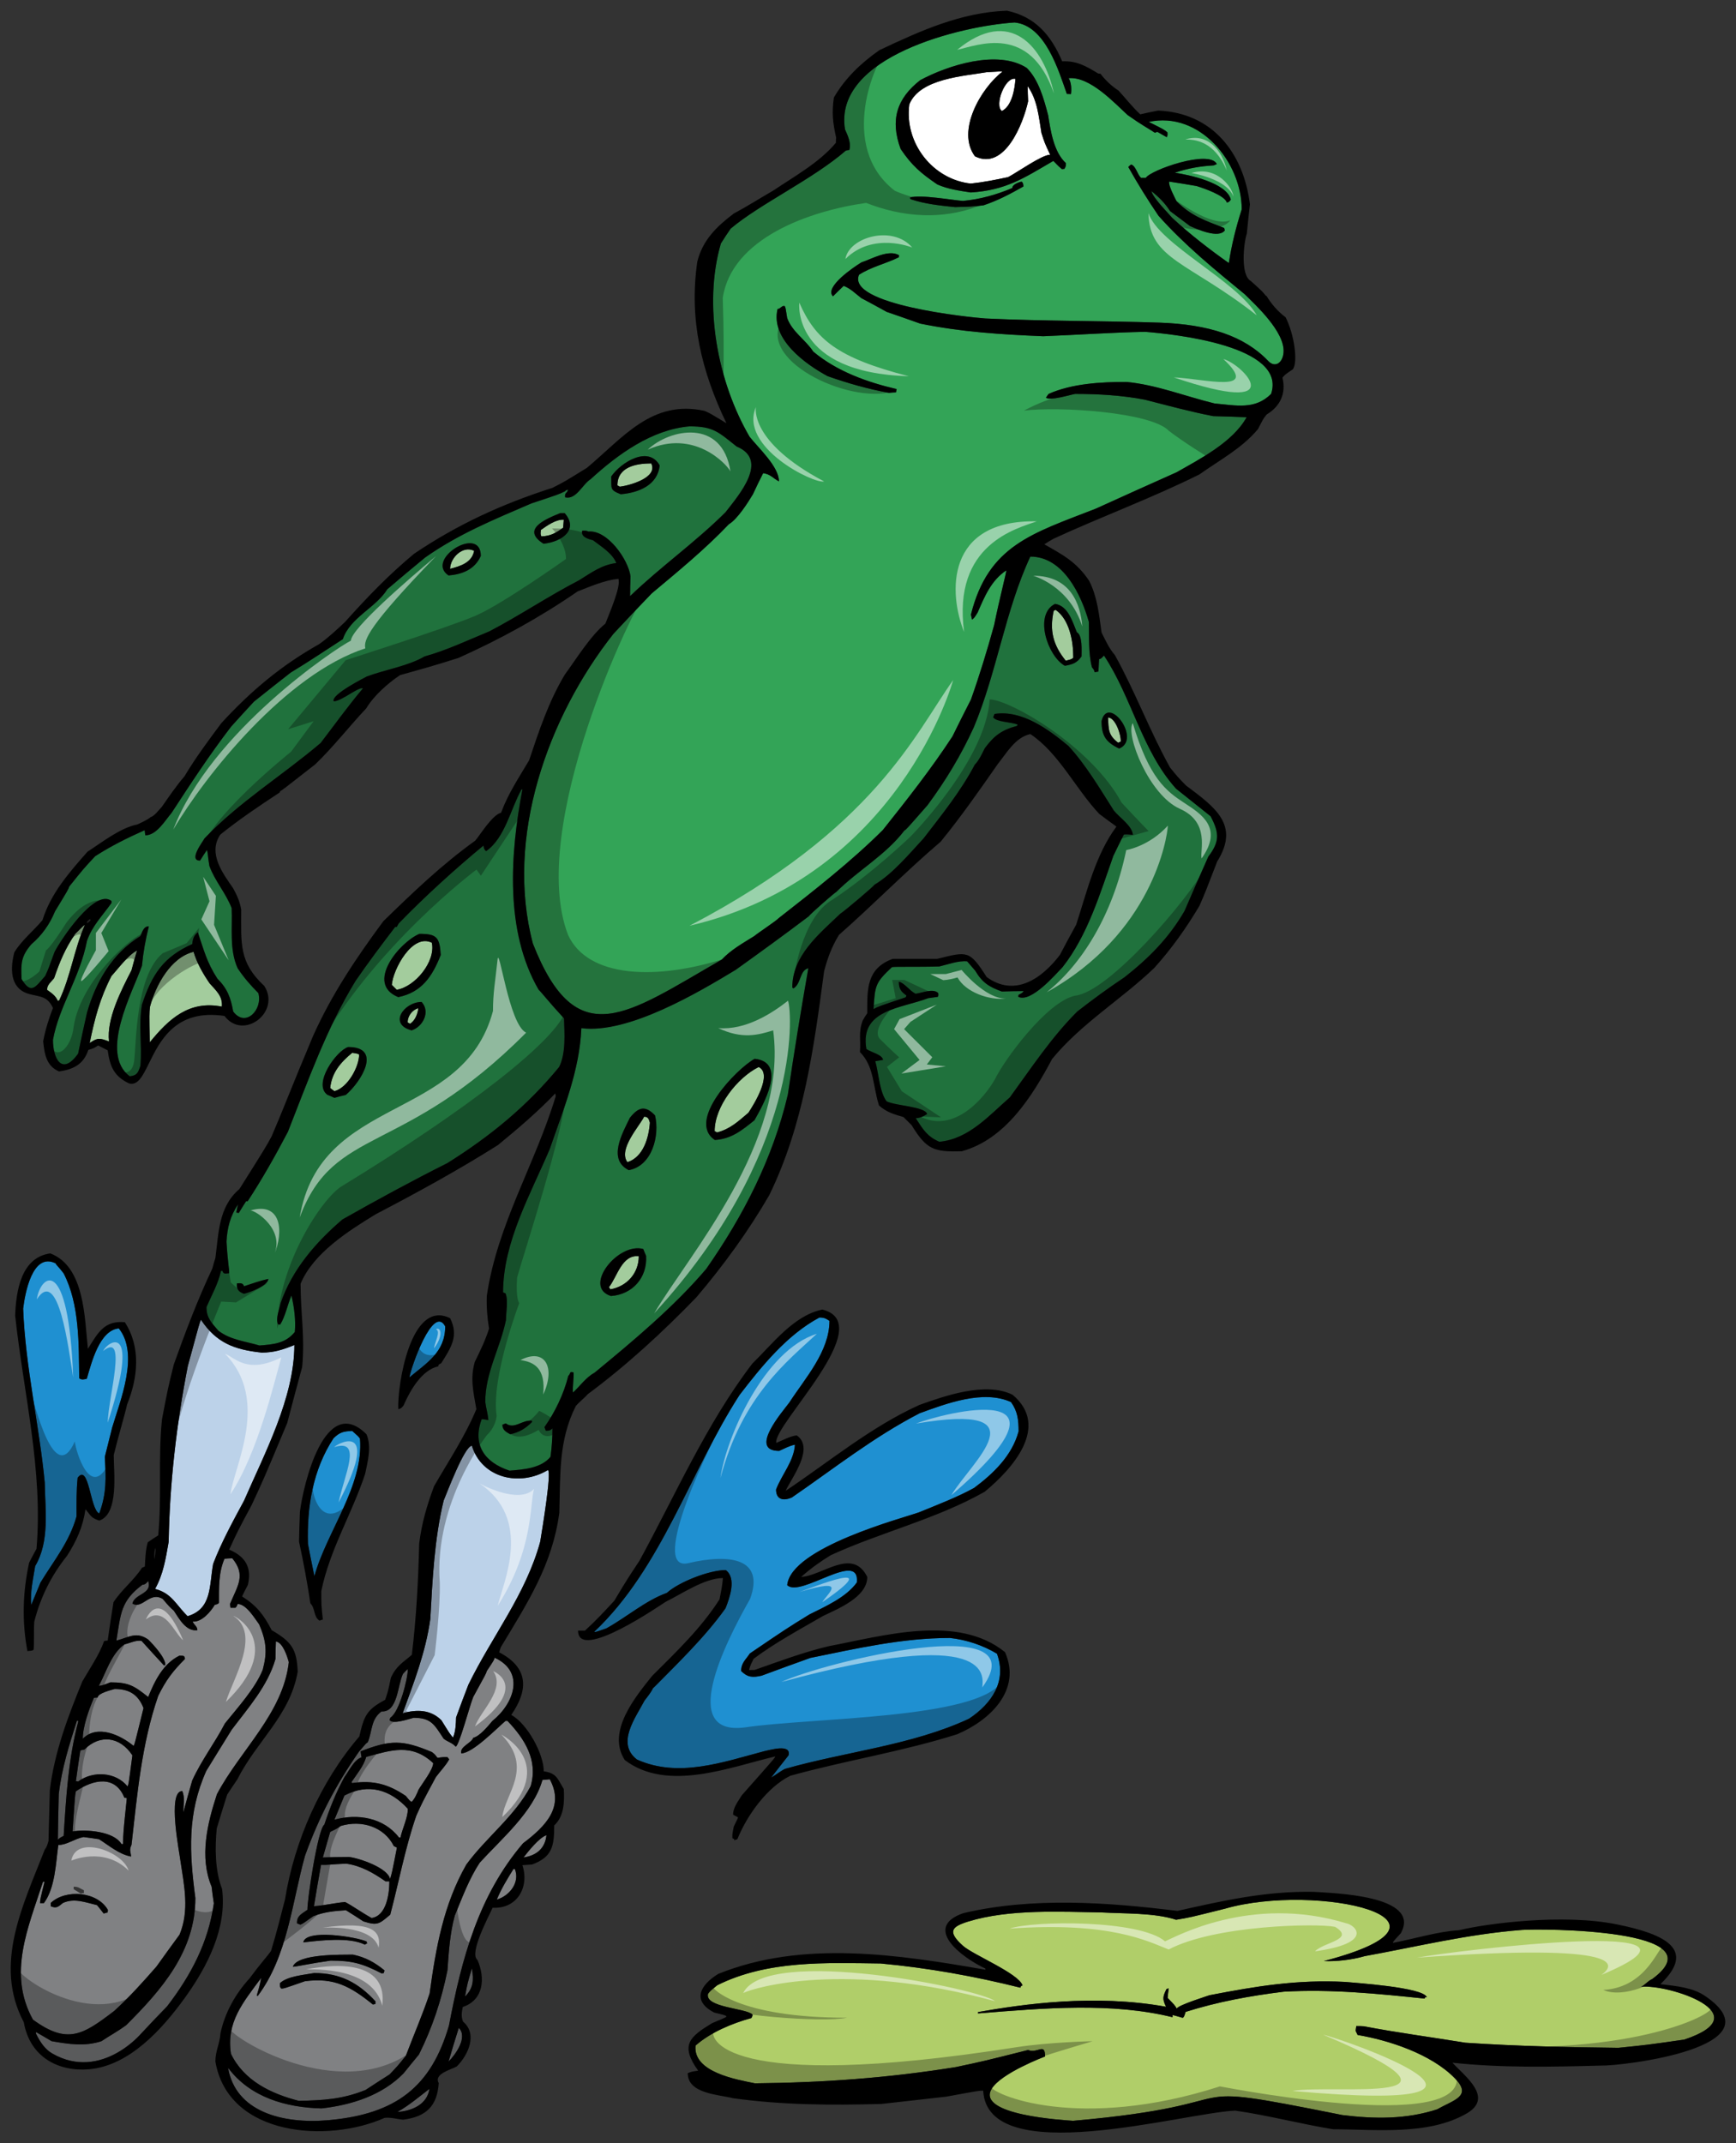 <?xml version="1.0" encoding="utf-8"?>
<!-- Generator: Adobe Illustrator 17.0.0, SVG Export Plug-In . SVG Version: 6.00 Build 0)  -->
<!DOCTYPE svg PUBLIC "-//W3C//DTD SVG 1.1//EN" "http://www.w3.org/Graphics/SVG/1.1/DTD/svg11.dtd">
<svg version="1.1" id="layer1" xmlns="http://www.w3.org/2000/svg" xmlns:xlink="http://www.w3.org/1999/xlink" x="0px" y="0px"
	 width="162px" height="200px" viewBox="0 0 162 200" style="enable-background:new 0 0 162 200;" xml:space="preserve">
<rect x="0" y="0" width="162" height="200" fill="#333333" stroke="none"/>
<path id="color7" style="fill:#B0CE69;" d="M153.142,185.398c0.341-0.146,0.604-0.529,1.038-0.724
	c6.413-4.698-10.474-4.715-12.161-4.583c-5.078,0.393-9.789,1.561-14.683,2.448c-1.121,0.332-2.639,0.516-3.8,0.457
	c14.796-3.859-0.69-7.344-9.22-4.889c-3.321,0.831-3.321,0.831-4.565,1.035c-2.017-0.662-4.84-0.56-6.916-0.683
	c-3.865-0.058-8.63-0.337-12.496,0.852c-1.575,0.488-1.934,0.952-0.473,2.264c0.937,0.843,5.189,2.571,5.556,3.696
	c-0.145,0.042-0.145,0.042-0.208,0.208c-4.316-1.077-8.594-1.842-13.035-2.257c-5.11-0.063-10.547-0.312-15.242,2.027
	c-0.663,0.539-0.663,0.539-0.871,0.809c-0.31,1.283,3.549,1.325,4.152,1.928c0,0.143,0,0.143-0.104,0.329
	c-1.807,0.496-3.798,1.327-5.21,2.568c-0.251,2.485,3.82,3.169,5.543,3.521c6.354-0.062,12.455-0.498,18.747-1.514
	c2.637-0.56,2.637-0.56,6.747-1.595c0.874,0.373,1.58-0.743,1.58,0.604c0,0-4.098,1.539-4.985,3.024
	c-1.47,2.463,6.78,2.917,7.599,2.979c18.065-1.587,8.135-3.946,25.124-0.537c2.99,0.372,5.959,0.414,8.866-0.538
	c1.525-0.876,3.268-1.203,1.664-2.867c-2.247-2.326-6.27-3.59-9.1-4.069c-0.227-0.518-0.206-0.209-0.123-0.829
	c0.229,0,0.457,0,0.706,0.02c3.133,0.601,6.312,1.016,9.467,1.533c5.036,0.335,9.433,0.418,14.282,0.478
	c2.681-0.271,2.681-0.271,6.147-0.768C164.374,187.93,155.632,185.126,153.142,185.398z M133.003,186.371
	c-0.022,0.042-0.042,0.083-0.063,0.125c-4.421-0.458-8.697-0.893-13.142-0.643c-3.158,0.391-6.126,0.932-9.156,1.884
	c-0.146,0.454-0.146,0.454-0.271,0.558c-0.33-0.104-0.643-0.187-0.953-0.268c0,0.062,0,0.123,0,0.208
	c-5.642-1.391-11.896-0.862-18.148-0.352c0-0.043,0-0.085,0-0.127c4.167-0.733,10.842-1.709,17.544-0.495
	c-0.352-0.727-0.312-0.933,0.042-1.658c0.062-0.021,0.128-0.042,0.207-0.061c-0.039,0.292-0.079,0.579-0.102,0.891
	c0.665,0.685,0.665,0.685,0.852,0.993c0.164-0.333,2.844-1.16,3.05-1.241c4.402-0.851,8.16-1.472,12.666-1.243
	c0.789,0.083,7.308,0.495,7.62,1.43C133.085,186.371,133.043,186.371,133.003,186.371z"/>
<path id="color6" style="fill:#808183;" d="M37.083,197.076c1.079-0.601,2.014-1.41,2.989-2.153
	C39.865,196.392,38.411,196.993,37.083,197.076z M41.857,192.376c0.645-0.643,1.827-2.278,0.956-3.149
	C42.48,190.262,42.169,191.317,41.857,192.376z M43.394,186.308c0.768-0.766,0.831-1.491,0.643-2.63
	C43.622,185.066,43.622,185.066,43.394,186.308z M47.918,174.4c-0.58,0.935-1.14,1.845-1.556,2.858
	c1.203-0.352,2.18-1.616,1.682-2.858C48.004,174.4,47.963,174.4,47.918,174.4z M48.854,173.326c1.185-0.167,2.013-0.829,2.14-2.073
	C50.329,171.46,49.311,172.743,48.854,173.326z M44.764,173.819c2.014-2.215,5.004-4.72,5.854-7.721
	c0.23-0.021,0.457-0.041,0.687-0.063c1.389,2.568-0.396,4.392-2.492,5.966c-4.173,4.887-5.73,10.786-6.914,17
	c-1.652,5.701-4.909,8.275-11.237,8.841c-4.35,0.385-8.689-0.806-9.38-4.887c2.076,2.774,5.419,3.707,8.72,3.79
	c2.804-0.312,5.668-1.224,7.661-3.274c0.477-0.599,0.955-1.178,1.434-1.759c1.266-2.549,2.097-5.073,2.658-7.85
	c0.123-1.695,0.228-3.457,0.684-5.11C43.124,177.094,43.768,175.335,44.764,173.819z M46.156,154.689
	c2.884,1.323,1.807,4.286-0.208,5.9c-0.435,0.518-1.183,1.43-1.785,1.572c-0.167,0.498-1.287,0.829-1.121,1.452
	c1.059,0,3.3-2.32,4.131-3.025c0.063,0,0.125,0,0.188,0c1.619,1.697,2.865,3.685,2.159,6.088c-1.475,2.797-4.152,4.782-6.001,7.311
	c-2.138,3.746-2.844,7.784-3.426,12.029c-0.644,1.946-1.494,3.894-2.221,5.819c-0.747,0.932-0.747,0.932-1.516,1.739
	c-0.748,0.477-1.495,0.954-2.242,1.449c-2.139,0.869-3.966,0.972-6.229,1.016c-2.595-0.664-5.128-1.886-6.332-4.391
	c-0.458-2.959,1.142-4.804,2.824-7.084c-0.208,1.057-0.27,1.099-0.416,1.638c0.022,0.022,0.042,0.04,0.083,0.061
	c2.802-3.727,3.198-8.716,4.422-13.106c1.288-3.561,2.866-6.584,5.024-9.691c0.685-0.808,0.685-0.808,0.831-0.889
	c0.437-1.058,0.27-2.134,1.287-2.878c1.516,0.102,1.496-2.486,1.993-3.5c0.145-0.169,0.291-0.314,0.458-0.458
	c0,0.934-0.789,3.998-1.62,4.535c-0.042,0.063-0.062,0.145-0.084,0.23c0.312,0.432,1.807-0.105,2.243-0.211
	c1.66,0,1.932,0.643,2.803,1.95c0.354,0.287,0.83,0.391,1.12,0.743c0.313-0.039,1.309-3.829,1.641-4.637
	c1.184-2.153,1.184-2.153,1.267-2.423C46.113,154.895,46.113,154.895,46.156,154.689z M35.048,186.764
	c-1.599-1.739-3.302-2.649-5.73-2.649c-0.894,0.165-2.535,0.289-3.198,0.952c0,0.185-0.021,0.351,0.125,0.495
	c0.249,0,0.249,0,2.201-0.682c2.742-0.373,4.277,0.498,6.354,2.171c0.062-0.018,0.146-0.039,0.228-0.039
	C35.027,186.929,35.027,186.847,35.048,186.764z M35.878,183.862c-0.914-0.743-1.765-1.22-2.949-1.47
	c-1.017,0.021-5.191-0.101-5.605,1.139c0.498-0.04,1.599-0.308,3.53-0.577c2.014,0,2.968,0.27,4.775,1.2
	c0.062-0.022,0.124-0.04,0.187-0.04C35.837,184.031,35.857,183.947,35.878,183.862z M34.052,181.465
	c0.062-0.044,0.124-0.088,0.207-0.107c-0.021-0.062-0.042-0.121-0.042-0.185c-0.976-0.436-5.689-1.203-5.917,0.082
	C29.899,181.068,32.598,180.737,34.052,181.465z M41.92,164.172c-0.063-0.082-0.125-0.146-0.166-0.207
	c-0.583-0.02-0.728,0.062-0.935,0.062c-0.25-0.331-0.25-0.331-0.519-0.537c-2.721-1.141-3.841-1.16-6.645-0.064
	c0.021,0.189,0.042,0.373,0.083,0.56c-0.706,0.228-1.163,1.265-1.599,1.844c-0.768,1.408-1.37,2.897-1.869,4.429
	c-0.622,0.416-1.62,7.146-1.579,7.952c-0.518,0.373-1.016,0.561-0.975,1.266c0.104,0.04,0.208,0.083,0.312,0.123
	c0.249-0.105,0.249-0.105,1.204-0.787c0.975-0.393,1.993-0.496,3.052-0.558c0.54,0.329,1.08,0.685,1.62,1.035
	c1.349,0.435,1.495,0.227,2.512-0.623c0.809-3.064,1.392-6.232,2.43-9.233c0.561-1.245,0.561-1.245,1.827-3.604
	C41.09,165.269,41.588,164.774,41.92,164.172z M19.248,165.25c-1.786,3.996-1.579,7.619-1.017,11.861
	c0,4.95-3.115,8.534-6.458,11.867c-0.914,0.665-1.474,0.933-2.305,1.492c-1.578,0.516-3.072,0.27-4.65,0
	c-0.498-0.29-0.975-0.579-1.453-0.85c-0.021,0.042-0.021,0.084-0.021,0.125c0.423,0.855,0.865,1.491,1.543,1.881
	c2.254,1.295,4.387,0.854,6.026-0.06c0.983-0.548,1.788-1.268,2.334-1.885c0.768-0.827,1.557-1.655,2.347-2.463
	c2.222-2.897,3.841-5.943,4.36-9.608c-0.083-0.518-0.146-1.035-0.207-1.555c-1.164-2.772-0.396-5.92,0.497-8.635
	c2.18-4.119,6.167-7.536,6.706-12.317c-0.146-0.542-0.56-1.845-1.205-1.93c-0.021,0.539-0.041,1.079-0.041,1.638
	c-0.728,2.527-2.533,4.536-4.09,6.605C20.826,162.682,20.037,163.965,19.248,165.25z M20.95,145.452
	c0.229-0.02,0.479-0.039,0.727-0.039c1.267,1.551,0.54,2.484-0.208,4.243c0,0.125,0.02,0.248,0.042,0.373c0.144,0,0.29,0,0.456,0
	c0.124-0.125,0.124-0.125,0.207-0.352c0.81,0,1.579,1.324,2.013,1.905c0.666,1.573,0.77,2.568,0.333,4.225
	c-0.685,1.719-2.346,3.542-3.529,5.012c-0.948,1.826-2.176,3.406-3.052,5.322c-0.291,0.992-0.562,1.987-0.83,2.98
	c0-0.622,0.166-1.449-0.104-1.988c-1.433,0-0.227,5.882-0.166,6.523c0.353,2.34,0.851,4.618-0.083,6.875
	c-0.726,0.994-1.453,1.989-2.159,2.981c-1.287,1.471-2.492,2.817-3.944,4.143c-2.921,2.23-4.354,3.159-7.579,0.807
	c-2.388-4.307-0.436-8.595,0.935-12.858c0.041,0,0.083,0,0.145,0c-0.395,1.597-0.395,1.597-0.416,1.989c0.105,0,0.229,0,0.354,0
	c1.059-1.41,1.121-3.792,1.35-5.428c0.789,0,1.515-0.579,2.345-0.744c0.478,0.063,0.956,0.125,1.454,0.206
	c0.955,0.601,1.867,1.408,2.99,1.616c-0.042-0.518-0.188-0.579,0.042-1.097c0.54-4.724,0.934-9.382,2.491-13.895
	c0.726-1.47,1.35-2.299,2.491-3.438c0-0.393-0.25-0.291-0.519-0.311c-1.516,0.745-2.304,2.361-2.907,3.853
	c-1.308-1.037-1.806-1.368-3.529-1.368c-0.747,0.29-0.747,0.29-1.08,0.331c0.685-1.263,1.162-3,2.388-3.871
	c0.54-0.125,1.059-0.414,1.598-0.331c0.685,0.764,1.392,1.531,2.098,2.297c0.04-0.02,0.082-0.04,0.124-0.061
	c0-0.683-1.122-1.885-1.599-2.36c-1.1-0.766-1.744-0.228-2.969,0.104c0.415-2.545,0.395-3.685,2.43-5.218
	c0.229,0.021,0.436-0.206,0.539-0.354c0.416,1.244-1.245,1.16-1.474,2.112c0.935,0.56,1.599-1.16,2.824-0.437
	c0.623,0.729,0.623,0.729,1.038,1.099c0.499,0.748,1.142,1.97,2.201,1.823c0-0.373-0.332-0.496-0.436-0.808
	c0.85,0.083,1.702-0.952,2.055-1.553c0.29-0.083,0.29-0.083,0.394-0.187C20.431,148.188,20.389,146.735,20.95,145.452z
	 M6.874,176.287c0.207,0.122,0.436,0.27,0.664,0.412c0.083-0.021,0.187-0.042,0.291-0.042c0-0.101,0-0.184,0-0.268
	c-0.416-0.187-0.478-0.333-0.955-0.333C6.874,176.12,6.874,176.203,6.874,176.287z M10.072,178.232
	c-0.956-1.718-3.924-1.987-5.336-0.661c0,0.102,0,0.205,0,0.308c0.519,0.229,0.685,0.063,1.142-0.308
	c1.059-0.478,2.119-0.043,3.177,0.205c0.207,0.247,0.415,0.52,0.623,0.787c0.125-0.04,0.249-0.083,0.373-0.104
	C10.05,178.377,10.05,178.296,10.072,178.232z M32.307,173.905c-1.475,0.061-1.806,0.146-2.346,0.104
	c-0.229,1.281-0.458,2.566-0.664,3.869c0.934-0.064,1.931-0.308,2.907-0.393c0.623,0.312,1.536,0.974,2.471,1.491
	c1.372-0.186,1.661-2.217,1.661-3.417c-0.125,0-0.249,0-0.353,0C34.819,174.754,33.72,174.111,32.307,173.905z M31.809,170.385
	c-0.394,0.268-0.394,0.268-0.996,0.558c-0.229,0.787-0.458,1.576-0.686,2.384c0.809-0.023,1.619-0.042,2.45-0.042
	c0.934,0.104,3.613,1.014,3.82,2.051c0.166-0.498,0.166-0.498,0.643-2.924c-0.103-0.06-0.207-0.101-0.289-0.145
	C35.857,170.466,33.74,169.806,31.809,170.385z M7.081,167.156c-0.083,0.371-0.083,0.371-0.311,3.746
	c1.205-0.208,3.841-0.042,4.568,1.178c0.041,0,0.083,0,0.145,0c0.021-1.099,0.021-1.099,0.352-4.285
	c-0.083-0.018-0.165-0.04-0.227-0.04C10.755,165.621,8.701,166.035,7.081,167.156z M7.31,160.609
	c-0.041-0.02-0.082-0.041-0.125-0.062c-0.726,2.279-1.433,4.494-1.702,6.876c-0.041,1.408-0.062,2.814-0.084,4.244
	c0.209-0.185,0.209-0.185,0.541-0.352C6.168,167.711,6.376,164.11,7.31,160.609z M32.141,167.549
	c-0.312,0.746-0.623,1.489-0.934,2.257c2.16-0.603,4.609-0.188,6.02,1.654c0.043,0,0.083,0,0.146,0
	c0.187-0.867,0.686-1.821,0.686-2.672C36.439,167.01,34.383,166.365,32.141,167.549z M34.175,163.945
	c-0.249,0.869-0.872,1.595-1.369,2.338c0,0.022,0.021,0.063,0.042,0.105c2.013-0.29,3.404,0.104,5.023,1.2
	c0.354,0.436,0.354,0.436,0.54,0.559c0.292-0.289,0.498-0.768,0.644-1.138c0.331-0.56,1.37-1.887,1.37-2.487
	C38.411,162.639,36.479,163.322,34.175,163.945z M7.289,166.244c1.392-1.035,3.53-0.891,4.61,0.454
	c0.102-0.206,0.102-0.206,0.455-2.899c-1.163-1.76-3.031-1.987-4.484-0.538c-0.125,0.023-0.25,0.042-0.374,0.084
	c-0.146,0.954-0.291,1.905-0.415,2.875C7.143,166.22,7.206,166.22,7.289,166.244z M12.459,162.91
	c0.082-0.064,0.082-0.064,0.934-3.521c-0.498-1.265-1.329-1.782-2.7-1.782c-0.269,0.085-1.577,0.395-1.577,0.787
	c-0.124,0-0.249,0.021-0.352,0.044c-0.458,1.055-1.039,2.669-1.039,3.809C9.095,160.879,11.254,161.915,12.459,162.91z"/>
<path id="color5" style="fill:#BCD2E9;" d="M50.413,143.857c-1.35,4.948-4.486,8.802-6.707,13.357
	c-0.396,1.015-0.769,2.028-1.143,3.044c-0.021,0.643-0.042,1.305-0.29,1.884c-0.312-0.373-0.312-0.373-1.08-1.614
	c-1.018-1.016-2.305-1.016-3.614-0.662c1.059-2.924,2.139-5.676,2.576-8.781c0.207-3.707,0.374-7.432,1.245-11.057
	c0.291-0.683,1.952-5.116,2.636-5.116c0.936,3.046,4.484,3.833,7.102,2.259C51.471,137.502,50.6,142.678,50.413,143.857z
	 M18.75,123.149c-0.125,0.271-0.125,0.271-1.226,4.329c-1.059,5.448-1.682,10.853-1.786,16.399
	c-0.268,1.535-0.497,3.024-1.267,4.393c1.559,0.412,1.911,1.428,3.032,2.544c2.305-0.682,2.014-2.875,2.388-4.886
	c0.789-2.051,1.848-3.975,2.885-5.9c1.89-4.351,4.693-9.608,4.693-14.517c-1.08,0.436-1.89,0.704-3.052,0.704
	C21.864,125.948,20.182,125.304,18.75,123.149z"/>
<path id="color4" style="fill:#1F90D1;" d="M71.338,163.406c-3.902,1.035-8.034,2.526-11.896,0.785
	c-1.972-1.51-0.125-3.913,0.706-5.506c0.249-0.313,0.601-0.767,0.791-1.138c2.302-2.343,4.857-4.785,6.767-7.475
	c0.394-0.996,1.038-2.799,0.022-3.561c-1.538,0-4.381,1.114-5.503,2.132c-1.972,0.702-3.8,2.296-5.646,3.311
	c-1.018,0.354-1.018,0.354-1.122,0.312c6.29-5.945,8.927-14.932,13.556-22.095c2.058-2.673,4.423-5.612,7.454-7.227
	c0.438,0,0.584,0.083,0.937,0.31c0,2.857-2.265,5.343-3.759,7.641c-0.581,0.788-3.839,4.494-0.934,4.494
	c0.518-0.228,0.954-0.478,1.473-0.579c-0.104,1.553-1.224,2.775-1.764,4.183c0,0.932,0.665,1.099,1.475,0.743
	c3.944-2.711,7.639-5.651,11.939-7.867c2.472-0.892,5.917-2.217,8.512-1.035c0.622,0.869,0.707,1.676,0.707,2.733
	c-0.604,2.257-2.347,3.935-4.153,5.279c-1.62,0.89-3.428,1.574-5.149,2.28c-1.495,0.537-11.938,3.271-12.291,6.79
	c1.226,1.222,6.811-3.356,6.497-0.247c-0.995,1.386-2.927,2.234-4.42,2.98c-2.118,1.305-2.118,1.305-5.564,3.645
	c-0.373,0.579-0.81,0.869-0.81,1.637c0.601,0.601,1.078,0.62,1.911,0.434c1.515-0.559,3.03-1.118,4.545-1.657
	c4.38-0.889,8.575-1.862,13.039-1.862c1.517,0.164,3.072,0.682,4.379,1.472c0.937,2.586-0.498,4.658-2.615,6.066
	c-5.336,2.484-11.501,3.063-17.168,4.68c-0.457,0.226-0.873,0.577-1.289,0.808c0.54-0.706,1.081-1.389,1.619-2.072
	C73.873,162.66,71.713,163.345,71.338,163.406z M11.088,123.959c-1.827,0.187-2.554,3.25-2.989,4.702
	c-0.291,0.062-0.457,0.123-0.706-0.044c-0.042-3.167,0.042-6.915-1.453-9.793c-0.457-0.603-0.705-0.787-0.747-0.934
	c-2.18-1.075-2.866,2.857-3.031,4.226c0.207,5.446,1.495,10.788,2.014,16.215c0.041,2.565,0.477,5.507-0.893,7.806
	c-0.188,1.201-0.478,2.421-0.374,3.645c0.291-0.704,0.581-1.408,0.872-2.111c1.267-2.073,2.699-3.792,3.363-6.172
	c0-1.202-0.019-2.422,0.105-3.604c1.058-1.408,1.163,3.002,2.013,3.334c0.707-1.904,0.624-3.334,0.521-5.279
	c0.228-0.912,0.457-1.823,0.685-2.735C11.213,130.709,13.019,126.36,11.088,123.959z M32.868,133.525
	c-0.831,0.042-1.142,0.104-1.745,0.685c-1.93,2.938-2.491,6.419-2.386,9.854c0.186,0.995,0.394,2.009,0.601,3.024
	c1.122-4.119,4.609-8.427,4.256-12.84C33.45,134.045,33.45,134.045,32.868,133.525z M41.546,123.772
	c-1.122-2.112-3.198,3.831-3.342,4.764C39.761,127.209,41.546,126.216,41.546,123.772z"/>
<path id="color3" style="fill:#20723D;" d="M47.547,137.234c1.287-0.107,2.926-0.211,3.819-1.285
	c0.125-0.869,0.188-1.76,0.188-2.651c-0.249,0.208-0.313,0.208-0.625,0.208c-0.041-0.125-0.081-0.229-0.124-0.335
	c0.975-1.365,1.827-3.145,2.223-4.78c0.249-0.208,0.082-0.476,0.498-0.313c0.021,0.622-0.104,1.326-0.063,1.866
	c0.685-0.623,1.203-1.408,2.035-1.866c3.591-2.959,7.371-6.106,10.402-9.668c3.487-4.99,6.206-10.293,7.617-16.257
	c0.583-3.936,1.226-7.889,1.913-11.802c-0.832,0.207-0.646,1.448-1.393,1.886c-0.041-0.043-0.082-0.064-0.104-0.085
	c0-2.96,2.471-4.97,4.465-6.874c0.52-0.352,3.134-2.567,3.197-2.714c1.704-1.012,3.261-2.898,4.588-4.328
	c1.703-2.213,3.467-4.388,4.776-6.873c0.393-0.394,0.686-1.036,0.933-1.533c0.852-1.158,1.579-1.718,3.011-2.091
	c0.021-0.042,0.043-0.082,0.062-0.124c-0.58-0.248-1.994-0.228-2.283-0.683c0.042-0.103,0.085-0.207,0.125-0.311
	c2.554-0.393,5.024,1.43,6.893,2.982c1.64,1.781,2.926,3.973,4.234,6.026c0.52,0.66,1.704,1.408,1.785,2.275
	c-0.207-0.02-0.664-0.08-0.85-0.02c-0.331,0.663-0.665,1.327-0.978,1.99c-1.243,3.52-2.387,7.39-4.732,10.372
	c-0.662,0.683-2.948,3.354-4.132,2.774c0-0.061,0-0.125,0.022-0.186c0.354-0.186,0.354-0.186,0.475-0.353
	c-0.683,0-1.368,0.021-2.033,0.043c-1.204-0.436-1.826-0.829-2.49-1.946c-0.25-0.291-0.5-0.58-0.749-0.869
	c-0.83-0.083-1.784,0.289-2.597,0.476c-1.972,0.062-4.15,0-4.419,0.062c-1.558,1.47-1.578,1.677-1.723,3.913
	c0.475-0.248,0.475-0.248,3.006-1.097c0.024-0.063,0.045-0.124,0.065-0.167c-0.52-0.372-0.705-0.641-0.705-1.283
	c0.521,0.103,0.977,0.827,1.557,1.119c0.583-0.063,1.64-0.54,2.117-0.063c0.022,0.227,0.022,0.227-0.041,0.352
	c-0.311,0.042-0.603,0.084-0.893,0.124c-2.555,0.973-6.415,1.056-5.771,4.743c0.457,0.328,1.453,0.496,1.557,1.013
	c-0.249,0.041-0.499,0.083-0.727,0.125c0.31,1.077,0.396,2.898,1.059,3.747c0.893,0.435,3.57,0.478,3.778,1.182
	c-0.372,0.229-0.602,0.352-1.059,0.393c0.686,1.056,1.059,1.698,2.198,2.196c2.742-0.25,4.632-2.443,6.583-4.144
	c1.992-2.732,3.883-5.611,6.291-8.011c1.432-1.119,2.907-2.196,4.425-3.21c2.28-1.8,4.132-3.666,5.583-6.172
	c0.728-1.696,1.474-3.396,2.221-5.073c1.017-1.345,1.082-2.152,0.207-3.768c-1.078-0.871-2.157-1.718-3.215-2.566
	c-3.18-3.521-4.135-8.534-6.729-12.427c-0.124,0.125-0.269,0.332-0.456,0.332c-0.021,0.375-0.044,0.767-0.063,1.161
	c-0.123,0.021-0.249,0.042-0.354,0.061c-0.06-0.227-0.06-0.227-0.247-0.455c-0.354-1.326-0.249-2.877-0.291-4.245
	c-0.706-2.485-2.367-6.088-5.461-6.088c-2.346,5.032-3.115,10.769-5.272,15.923c-1.204,2.632-2.596,4.931-4.319,7.271
	c-2.013,2.296-2.013,2.296-2.157,2.359c-1.724,2.277-4.34,3.728-6.355,5.735c-0.208,0.104-2.512,2.132-2.574,2.278
	c-2.243,1.699-4.527,3.354-6.811,4.991c-3.405,2.058-10.007,6.008-14.408,5.446c-0.165,3.955-1.662,7.536-2.946,11.264
	c-1.787,4.224-4.361,8.676-4.361,13.396c0.062,0.021,0.145,0.041,0.228,0.085c0.271,0.662,0.041,1.779,0.041,2.503
	c-0.539,2.611-1.93,4.908-1.93,7.623c0.083,0.641,0.208,0.95,0.291,1.695c-0.208-0.041-0.415-0.062-0.624-0.083
	C44.059,134.828,45.222,136.467,47.547,137.234z M104.434,69.852c-1.245-0.6-1.639-1.2-1.639-2.567
	C103.416,64.759,106.571,69.003,104.434,69.852z M98.455,56.35c1.224,0.186,1.62,1.657,2.034,2.65
	c0.54,0.268,0.437,1.739,0.437,2.257c-0.437,0.623-0.851,0.747-1.559,0.871C97.749,61.217,96.462,57.345,98.455,56.35z M70.426,98.8
	c3.092,0.332,0.767,4.328-0.021,5.735c-1.184,0.952-2.139,1.741-3.695,1.843C64.031,104.597,68.724,99.731,70.426,98.8z
	 M58.778,104.308c0.809-1.014,1.434-1.18,2.347-0.227c0.457,1.883-0.271,4.721-2.451,5.111
	C56.681,108.2,58.072,105.757,58.778,104.308z M60.026,116.548c0.081,0.204,0.163,0.412,0.267,0.639
	c0.126,2.011-1.244,3.605-3.279,3.75C54.336,120.107,57.659,115.903,60.026,116.548z M47.193,132.821
	c0.811,0.601,1.517-0.353,2.451-0.248c0,0.042,0,0.082,0,0.125c-0.604,0.6-1.206,0.972-2.035,1.137
	c-0.374-0.206-0.727-0.393-0.727-0.889C46.985,132.904,47.089,132.863,47.193,132.821z M52.633,95.032
	c-1.475-1.595-2.16-2.506-2.367-2.671c-3.177-5.468-2.657-12.715-1.515-18.699c-0.041,0-0.064,0-0.085,0
	c-1.016,1.802-1.535,4.534-3.3,5.758c-0.188-0.126-0.228-0.311-0.249-0.52c-2.721,2.259-5.44,4.722-7.911,7.27
	c-0.062,0.103-0.123,0.206-0.186,0.33c-0.062,0-0.104,0-0.145,0c-1.267,1.658-2.513,3.313-3.696,5.034
	c-2.699,4.41-4.422,9.296-6.312,14.079c-1.163,2.215-2.387,4.389-3.757,6.482c-0.063,0-0.104,0-0.146,0
	c-0.228,0.352-0.457,0.724-0.684,1.097c-0.086-0.021-0.167-0.042-0.23-0.042c0.042-0.266,0.104-0.516,0.166-0.766
	c-0.727,1.079-1.017,2.193-1.08,3.48c0.125,2.11,0.271,2.588,0.25,2.938c-0.27,0.023-0.539,0.147-0.623-0.205
	c-0.062,0-0.104,0-0.146,0c-0.249,1.181-0.871,2.258-1.349,3.376c0,1.016,0.457,1.43,1.101,2.193c1.12,0.87,2.532,0.995,3.841,1.388
	c1.308-0.102,2.429-0.185,3.301-1.263c0.104-1.097-0.063-2.318-0.312-3.396c-0.374,0.849-0.582,1.987-1.06,2.711
	c-0.062-0.02-0.122-0.02-0.187-0.02c-0.268-0.537,0.125-1.387,0.231-1.968c1.058-3.125,3.279-5.693,5.771-7.825
	c3.218-1.822,6.498-3.605,9.8-5.262c4.026-2.525,7.43-5.322,10.422-8.964C52.821,98.261,52.676,96.482,52.633,95.032z
	 M22.757,120.729c-0.477-0.185-0.707-0.413-0.643-0.975c0.289,0,0.539-0.081,0.663,0.271c0.747-0.248,1.495-0.518,2.263-0.683
	C25.04,119.961,23.255,120.625,22.757,120.729z M32.266,102.176c-0.353,0.081-0.706,0.166-1.059,0.27
	c-0.228-0.104-0.457-0.208-0.665-0.292c-1.371-1.013,0.852-4.12,1.952-4.451C35.671,97.702,33.76,100.891,32.266,102.176z
	 M38.411,96.149c-2.201-0.579-0.706-2.651,0.934-2.651C40.197,94.432,39.449,95.818,38.411,96.149z M37.165,93.044
	c-3.114-1.245,0.105-5.116,1.972-5.903c1.598,0,1.89,0.291,1.993,1.969C40.342,91.118,39.345,92.609,37.165,93.044z M58.8,55.626
	c2.864-2.754,6.104-5.032,8.906-7.828c1.267-1.636,4.091-4.867,1.038-6.13c-1.703-1.346-2.16-1.882-4.401-1.882
	c-3.53,0.308-6.684,2.609-9.22,4.926c-0.787,0.499-1.348,1.947-2.386,1.698c-0.06-0.474,0.188-0.352,0.27-0.705
	c-0.166,0.022-0.166,0.022-0.29,0.147c-0.602,0.29-0.602,0.29-3.116,1.121c-3.508,1.51-6.809,2.856-9.923,5.051
	c-1.183,0.973-2.367,1.965-3.529,2.959c-1.08,1.739-3.488,2.652-4.154,4.66c-1.66,1.077-3.195,2.112-4.877,3.127
	c-1.143,0.89-2.285,1.802-3.427,2.713c-0.705,0.766-1.41,1.531-2.117,2.319c-1.993,2.588-3.779,5.323-5.564,8.056
	c-0.603,0.704-1.392,2.09-2.45,2.09c-0.022-0.166-0.042-0.332-0.062-0.476c-1.662,0.746-3.051,1.428-4.61,2.422
	c-1.101,1.18-1.101,1.18-2.429,2.839C6.397,82.96,6.397,82.96,5.13,85.051c-0.479,1.179-1.226,2.237-2.201,3.062
	c-0.977,1.141-0.977,1.782-0.914,3.252c0.893,1.471,1.267,0.766,2.201-0.29c0.312-0.682,0.312-0.682,0.872-2.236
	c0.54-1.077,3.779-5.983,5.315-4.761c0,0.061,0,0.122,0,0.185c-0.851,1.202-1.786,2.112-2.283,3.521
	c-0.669,3.457-2.603,6.106-3.178,9.254c0,1.701,0.81,3.419,2.347,1.285c0.27-1.285,0.54-2.568,0.831-3.831
	c0.83-2.878,2.326-5.487,4.983-7.143c0.165-0.373,0.291-0.911,0.788-0.911c-0.31,1.243-0.518,2.381-0.643,3.684
	c-0.859,2.438-4.01,8.169-1.142,10.313c0.685-0.083,0.768-0.309,0.997-0.973c0.165-1.906-0.188-3.832,0.145-5.715
	c0.934-2.837,2.014-4.452,4.693-5.652c0.042-0.456,0.145-0.807,0.519-1.099c0.561,1.636,0.83,2.794,1.827,4.328
	c0.934,0.932,1.246,1.781,1.475,3.065c1.161,1.553,2.782-0.206,2.345-1.719c-0.705-0.705-1.371-1.469-1.931-2.319
	c-0.789-1.762-0.477-3.727-0.56-5.612c-0.541-1.407-1.579-2.547-2.076-3.934c-0.146-0.829-0.125-1.16-0.229-1.491
	c-0.227,0.331-0.436,0.663-0.643,0.994c-1.122,0,0.269-1.78,0.415-2.071c3.198-3.374,7.308-5.9,10.837-8.904
	c1.288-1.675,2.575-3.476,3.945-5.094c-0.395-0.184-1.993,1.202-2.72,1.202c-0.312-0.621,3.073-2.299,3.094-2.318
	c1.661-0.622,3.924-0.995,5.377-1.865c2.076-0.579,4.027-1.51,6.041-2.338c2.823-1.471,5.522-3.293,8.367-4.764
	c1.142-0.703,2.117-1.448,3.487-1.615c-0.353-0.911-1.432-1.555-2.18-2.133c-0.435-0.102-1.163-0.309-0.996-0.889
	c0.374,0,0.374,0,0.58,0.081c1.766-0.164,3.718,2.609,3.925,4.184C58.819,54.383,58.8,55.003,58.8,55.626z M41.857,53.699
	c-2.243-1.491,3.012-4.764,3.012-1.822C44.308,53.14,43.144,53.595,41.857,53.699z M50.722,50.739
	c-2.137-1.345,0.188-2.299,1.559-2.859c0.123,0,0.269,0,0.413,0C54.024,49.414,52.468,50.552,50.722,50.739z M57.927,46.121
	c-1.058-0.416-0.85-0.519-0.891-1.656c0.912-1.326,3.487-2.92,4.523-1.035C61.374,45.271,59.609,45.977,57.927,46.121z"/>
<path id="color2" style="fill:#33A457;" d="M67.353,89.544c0.851-0.911,1.972-1.531,3.03-2.194c0.376-0.312,2.098-1.449,2.264-1.659
	c3.258-2.546,6.81-5.32,9.738-8.241c2.242-2.815,4.525-5.715,6.497-8.736c0.563-1.161,1.145-2.299,1.724-3.438
	c0.809-2.276,1.516-4.597,2.162-6.936c0.538-2.632,1.1-4.703,1.14-5.116c-1.412,0.931-2.035,2.443-2.678,3.934
	c-0.311,0.499-0.311,0.499-0.52,0.663c-0.039-0.165-0.081-0.331-0.104-0.476c1.619-6.46,5.711-7.559,11.648-9.878
	c2.512-1.138,5.023-2.278,7.539-3.395c2.219-1.264,5.251-2.816,6.539-5.137c-1.039-0.041-2.077-0.082-3.116-0.104
	c-2.14-0.413-4.256-0.992-6.372-1.532c-2.142-0.414-4.341-0.54-6.521-0.54c-0.561,0.104-2.284,0.644-2.721,0.353
	c0.084-0.123,0.167-0.249,0.249-0.353c2.179-0.971,4.902-1.118,7.246-1.118c2.78,0.25,5.523,1.348,8.243,2.009
	c2.055,0.188,3.777,0.601,5.274-0.891c1.493-4.472-8.952-5.572-11.754-5.796c-3.071,0.061-5.977,0.268-9.508,0.413
	c-3.943-0.165-7.618-0.393-11.482-1.18c-1.058-0.372-2.095-0.745-3.133-1.096c-0.789-0.437-1.578-0.871-2.369-1.285
	c-0.56-0.434-0.994-0.889-1.638-1.139c-0.333,0.311-0.665,0.642-0.999,0.975c-0.851-0.851,1.973-2.754,2.66-3.17
	c0.954-0.309,2.532-1.243,3.507-0.663c-0.021,0.063-0.021,0.124-0.021,0.187c-1.203,0.601-2.573,0.891-3.718,1.636
	c-1.18,2.796,10.322,3.976,11.795,4.078c5.386,0.253,10.919,0.212,16.188,0.387c4.632,0.154,7.974,1.236,10.211,3.586
	c0.641,0.67,1.356,0.159,1.422-0.819c0.129-1.913-2.614-4.414-3.615-5.41c-2.804-2.298-5.645-4.617-8.056-7.33
	c-1.015-1.491-1.95-3.003-2.82-4.554c0.081-0.083,0.164-0.167,0.27-0.23c0.437,0.147,0.56,0.891,0.911,1.243
	c0.145,0,0.293,0,0.459,0c0.436-0.724,5.936-2.671,6.624-1.283c-0.105,0.04-0.21,0.082-0.295,0.123
	c-1.325,0.084-2.386,0.269-3.631,0.684c1.289,0.188,4.838,0.932,5.231,2.506c-0.104,0.144-0.187,0.268-0.376,0.268
	c-0.206-0.663-2.156-1.326-2.821-1.532c-0.851-0.146-1.702-0.289-2.555-0.415c-0.102,0.352,0.542,1.534,0.689,1.843
	c1.367,1.369,2.676,1.802,4.441,2.485c0.021,0.063,0.04,0.145,0.062,0.228c-0.581,0.787-2.573-0.104-3.261-0.415
	c-0.623-0.476-1.242-0.929-1.846-1.388c-0.479-0.744-1.058-1.324-1.746-1.862c0.128,0.622,1.661,2.153,1.953,2.505
	c1.639,1.511,3.446,2.919,5.273,4.205c0.269-1.739,0.664-3.314,1.203-5.012c0-4.389-3.923-9.193-8.68-8.158
	c1.414,0.704,1.414,0.704,1.745,0.973c0.022,0.269,0.022,0.269-0.062,0.455c-0.291-0.165-0.582-0.331-0.872-0.496
	c-0.081,0.021-0.168,0.041-0.228,0.084c-0.623-0.415-1.206-0.704-2.555-1.659c-1.244-1.139-3.527-3.624-5.501-3.436
	c0.25,0.374,0.291,1.098,0.208,1.49c-0.125-0.021-0.251-0.021-0.374-0.021c-0.768-2.174-2.014-6.398-4.879-6.667
	c-4.922,0.311-16.944,3.169-15.822,9.98c0.25,0.559,0.603,1.304,0.394,1.924c-0.101,0-0.206,0.022-0.31,0.043
	c-3.092,2.685-8.032,4.985-10.755,7.289c-0.31,0.453-0.622,0.909-0.914,1.387c-1.681,5.776-0.29,12.942,2.68,18.035
	c0.789,1.015,2.741,2.775,2.741,4.163c-0.561-0.289-0.769-0.662-1.475-0.766c-0.333,0.642-0.644,1.303-0.954,1.966
	c-0.457,0.767-1.454,2.338-2.244,2.795c-2.203,2.32-4.754,4.412-7.205,6.462c-1.204,1.243-2.389,2.505-3.57,3.769
	c-6.145,7.785-10.132,19.027-7.516,28.906C53.812,98.461,58.515,94.616,67.353,89.544z M91.768,19.162
	c-1.121,0.122-1.121,0.122-2.638,0.165c-1.39-0.145-2.844-0.291-4.17-0.747c-0.022-0.061-0.041-0.102-0.041-0.143
	c0.932-0.31,3.983,0.247,4.939,0.31c1.599-0.144,3.134-0.58,4.607-1.201c0-0.333,0.604-0.538,0.853-0.601
	c0.166,0.083,0.166,0.291,0.187,0.456C94.26,18.105,93.138,18.706,91.768,19.162z M85.871,7.482c2.536-1.366,7.226-2.9,9.946-1.139
	c1.12,1.117,1.6,2.919,1.992,4.41c0.229,1.45,0.521,3.438,1.661,4.475c0,0.269,0,0.269-0.146,0.537c-0.082,0-0.165,0-0.227,0.021
	c-0.455-0.372-0.625-0.62-0.809-0.767c-2.765,1.617-4.423,2.735-7.702,2.941c-1.06-0.166-2.14-0.311-3.118-0.747
	c-1.541-1.055-2.368-1.75-3.424-3.311C83.051,11.208,83.672,9.201,85.871,7.482z M72.563,28.831c0.271,0,0.396-0.352,0.665-0.269
	c0.084,0.165,0.084,0.165,0.229,1.117c0.477,1.306,1.703,2.01,2.431,3.128c2.198,1.843,5.023,2.858,7.784,3.5
	c-0.021,0.102-0.041,0.205-0.062,0.308c-0.229,0-0.437,0.023-0.645,0.043c-1.951-0.352-3.84-0.893-5.729-1.555
	C75.16,33.987,71.881,31.627,72.563,28.831z"/>
<path id="color1" style="fill:#A3CC9D;" d="M56.951,120.315c-0.041-0.085-0.082-0.145-0.123-0.208
	c0.767-0.952,1.203-3.066,2.782-2.878C59.609,118.801,58.508,120.044,56.951,120.315z M60.646,104.764
	c-0.103-0.352-0.166-0.56-0.539-0.56c-0.456,0.91-2.448,3.066-1.556,4.244C60.026,107.973,60.543,106.193,60.646,104.764z
	 M69.845,103.831c0.457-0.703,2.304-3.603,0.954-4.264c-1.992,0.992-4.111,3.685-4.111,5.983c0.063,0.04,0.145,0.081,0.229,0.123
	C68.163,105.343,68.891,104.637,69.845,103.831z M30.813,101.535c0.123,0.083,0.249,0.185,0.394,0.287
	c1.225-0.31,2.304-2.255,2.304-3.415c-0.124-0.084-0.124-0.084-0.643-0.166C31.788,99.132,30.957,100.084,30.813,101.535z
	 M12.272,90.538c0.166-0.621,0.332-1.242,0.518-1.843c-0.829,0.417-1.743,1.677-2.387,2.381c-1.08,2.09-1.557,3.935-2.035,6.255
	c0.769-0.519,0.914-0.476,1.807-0.145C9.926,95.071,11.317,92.402,12.272,90.538z M18.065,88.819c-2.14,0.517-3.55,3.146-4.07,5.134
	c-0.063,0.623-0.063,0.623-0.021,3.315c1.785-2.197,3.676-3.936,6.728-3.336c0.104-0.993-0.602-1.552-1.142-2.175
	C18.936,90.849,18.377,89.874,18.065,88.819z M38.038,95.402c0.062,0.044,0.145,0.085,0.227,0.128
	c0.458-0.271,0.727-0.935,0.769-1.452C38.453,94.244,38.038,94.824,38.038,95.402z M5.399,93.396c0.043-0.02,0.084-0.04,0.126-0.04
	c1.079-2.28,1.391-4.766,2.388-7.021c-0.063-0.021-0.063-0.021-0.893,0.807c-0.934,1.366-1.433,2.569-1.973,4.141
	c-0.27,0.332-0.664,0.623-0.664,1.078C4.838,92.689,5.151,92.878,5.399,93.396z M36.563,91.905c0.145,0.145,0.291,0.289,0.457,0.455
	c1.703-0.271,3.654-2.63,3.281-4.389C38.473,87.058,36.667,90.476,36.563,91.905z M104.35,69.313
	c0.063-0.041,0.146-0.084,0.231-0.103c0.062-0.581-0.48-2.257-1.186-2.257C103.46,68.052,103.395,68.588,104.35,69.313z
	 M100.158,61.382c0-1.511-0.332-3.541-1.643-4.472c-0.06,0.021-0.124,0.042-0.185,0.083c-0.414,1.863-0.04,3.229,1.123,4.66
	C99.972,61.526,99.972,61.526,100.158,61.382z M42.003,53.079c0.976-0.25,2.034-0.581,2.243-1.678
	C43.165,50.864,42.003,52.084,42.003,53.079z M50.514,50.054c0.896-0.04,1.329-0.309,2.036-0.807
	C52.57,49,52.59,48.75,52.613,48.502c-0.728-0.063-1.579,0.561-2.14,0.952C50.453,49.723,50.413,49.829,50.514,50.054z
	 M60.772,43.243c-1.434,0-3.157,0.332-3.157,2.051c0.063,0.04,0.145,0.08,0.23,0.123C58.696,45.313,61.437,44.588,60.772,43.243z"/>
<path id="color" style="fill:#FFFFFF;" d="M84.856,9.738c0.976-2.422,5.107-2.629,7.223-3.002c1.351-0.081,1.351-0.081,1.456-0.04
	c-1.993,1.531-4.319,5.528-2.555,7.889c2.78,1.388,4.525-3.107,4.961-5.136c-0.02-0.477-0.04-0.952-0.04-1.407
	c0.914,1.283,1.036,2.857,1.286,4.368c0.292,0.912,0.292,0.912,0.811,2.03c-0.768,0-3.114,1.676-3.925,2.089
	c-1.161,0.25-2.305,0.477-3.485,0.601C87.062,16.747,84.374,13.37,84.856,9.738z M93.492,10.361
	c0.935-0.456,1.206-2.051,1.267-3.002C93.804,7.13,92.768,9.821,93.492,10.361z"/>
<path id="outline" d="M61.559,43.43c-1.036-1.885-3.611-0.291-4.523,1.035c0.041,1.137-0.167,1.24,0.891,1.656
	C59.609,45.977,61.374,45.271,61.559,43.43z M57.845,45.417c-0.085-0.042-0.167-0.083-0.23-0.123c0-1.72,1.724-2.051,3.157-2.051
	C61.437,44.588,58.696,45.313,57.845,45.417z M52.281,47.88c-1.371,0.56-3.695,1.514-1.559,2.859
	c1.746-0.187,3.302-1.325,1.972-2.859H52.281z M52.55,49.247c-0.706,0.498-1.14,0.767-2.036,0.807
	c-0.102-0.225-0.061-0.331-0.041-0.6c0.561-0.392,1.412-1.015,2.14-0.952C52.59,48.75,52.57,49,52.55,49.247z M95.506,17.4
	c-1.246,0.706-2.368,1.306-3.737,1.762c-1.121,0.122-1.121,0.122-2.638,0.165c-1.39-0.145-2.844-0.291-4.17-0.747
	c-0.022-0.061-0.041-0.102-0.041-0.143c0.932-0.31,3.983,0.247,4.939,0.31c1.599-0.144,3.134-0.58,4.607-1.201
	c0-0.333,0.604-0.538,0.853-0.601C95.485,17.028,95.485,17.235,95.506,17.4z M87.47,17.212c0.979,0.436,2.059,0.581,3.118,0.747
	c3.279-0.206,4.938-1.325,7.702-2.941c0.184,0.147,0.353,0.394,0.809,0.767c0.062-0.021,0.145-0.021,0.227-0.021
	c0.146-0.268,0.146-0.268,0.146-0.537c-1.141-1.037-1.432-3.024-1.661-4.475c-0.393-1.491-0.872-3.293-1.992-4.41
	c-2.72-1.761-7.41-0.228-9.946,1.139c-2.199,1.719-2.82,3.727-1.825,6.42C85.102,15.463,85.929,16.157,87.47,17.212z M94.759,7.358
	c-0.061,0.952-0.332,2.546-1.267,3.002C92.768,9.821,93.804,7.13,94.759,7.358z M84.856,9.738c0.976-2.422,5.107-2.629,7.223-3.002
	c1.351-0.081,1.351-0.081,1.456-0.04c-1.993,1.531-4.319,5.528-2.555,7.889c2.78,1.388,4.525-3.107,4.961-5.136
	c-0.02-0.477-0.04-0.952-0.04-1.407c0.914,1.283,1.036,2.857,1.286,4.368c0.292,0.912,0.292,0.912,0.811,2.03
	c-0.768,0-3.114,1.676-3.925,2.089c-1.161,0.25-2.305,0.477-3.485,0.601C87.062,16.747,84.374,13.37,84.856,9.738z M72.563,28.831
	c0.271,0,0.396-0.352,0.665-0.269c0.084,0.165,0.084,0.165,0.229,1.117c0.477,1.306,1.703,2.01,2.431,3.128
	c2.198,1.843,5.023,2.858,7.784,3.5c-0.021,0.102-0.041,0.205-0.062,0.308c-0.229,0-0.437,0.023-0.645,0.043
	c-1.951-0.352-3.84-0.893-5.729-1.555C75.16,33.987,71.881,31.627,72.563,28.831z M41.857,53.699
	c1.287-0.104,2.45-0.559,3.012-1.822C44.869,48.935,39.615,52.208,41.857,53.699z M42.003,53.079c0-0.995,1.162-2.214,2.243-1.678
	C44.037,52.498,42.978,52.829,42.003,53.079z M40.82,164.026c-0.25-0.331-0.25-0.331-0.519-0.537
	c-2.721-1.141-3.841-1.16-6.645-0.064c0.021,0.189,0.042,0.373,0.083,0.56c-0.706,0.228-1.163,1.265-1.599,1.844
	c-0.768,1.408-1.37,2.897-1.869,4.429c-0.622,0.416-1.62,7.146-1.579,7.952c-0.518,0.373-1.016,0.561-0.975,1.266
	c0.104,0.04,0.208,0.083,0.312,0.123c0.249-0.105,0.249-0.105,1.204-0.787c0.975-0.393,1.993-0.496,3.052-0.558
	c0.54,0.329,1.08,0.685,1.62,1.035c1.349,0.435,1.495,0.227,2.512-0.623c0.809-3.064,1.392-6.232,2.43-9.233
	c0.561-1.245,0.561-1.245,1.827-3.604c0.416-0.561,0.914-1.055,1.246-1.657c-0.063-0.082-0.125-0.146-0.166-0.207
	C41.172,163.945,41.027,164.026,40.82,164.026z M34.674,178.977c-0.935-0.517-1.848-1.18-2.471-1.491
	c-0.976,0.085-1.972,0.329-2.907,0.393c0.207-1.303,0.436-2.588,0.664-3.869c0.54,0.042,0.871-0.043,2.346-0.104
	c1.413,0.206,2.512,0.849,3.675,1.655h0.353C36.335,176.761,36.046,178.791,34.674,178.977z M36.397,175.335
	c-0.208-1.037-2.886-1.947-3.82-2.051c-0.83,0-1.641,0.02-2.45,0.042c0.228-0.808,0.457-1.597,0.686-2.384
	c0.602-0.29,0.602-0.29,0.996-0.558c1.931-0.579,4.049,0.081,4.942,1.882c0.082,0.044,0.186,0.085,0.289,0.145
	C36.563,174.837,36.563,174.837,36.397,175.335z M37.373,171.46h-0.146c-1.411-1.843-3.861-2.257-6.02-1.654
	c0.311-0.768,0.622-1.511,0.934-2.257c2.242-1.184,4.298-0.539,5.917,1.239C38.059,169.639,37.56,170.593,37.373,171.46z
	 M39.055,167.01c-0.146,0.37-0.353,0.849-0.644,1.138c-0.187-0.123-0.187-0.123-0.54-0.559c-1.619-1.097-3.01-1.49-5.023-1.2
	c-0.021-0.042-0.042-0.083-0.042-0.105c0.497-0.743,1.121-1.469,1.369-2.338c2.304-0.623,4.236-1.307,6.249,0.577
	C40.425,165.123,39.386,166.45,39.055,167.01z M119.975,29.612c-0.735-0.551-1.328-1.237-1.792-2.004h-0.047
	c-0.353-0.435-0.353-0.435-1.41-1.386c-0.978-0.538-0.686-3.458-0.375-4.433c0.085-0.909,0.189-1.82,0.289-2.731
	c-0.6-4.784-3.484-8.532-8.571-8.74c-0.561,0.104-1.122,0.229-1.66,0.352c-0.728-0.665-1.351-1.484-2.024-2.21
	c-0.664-0.435-1.227-0.97-1.691-1.578c-0.07-0.007-0.143-0.007-0.21-0.021c-1.121-0.683-1.993-1.2-3.364-1.139
	C98.081,3.278,96.606,1.56,93.971,1c-4.278,0.145-8.1,1.884-11.919,3.686c-1.722,1.222-3.155,2.568-4.235,4.412
	c-0.206,1.407-0.102,2.359,0.209,3.747c-0.021,0.146-0.021,0.311-0.021,0.478c-1.515,1.822-3.862,3.126-5.835,4.452
	c-1.225,0.704-2.45,1.489-3.695,2.152c-1.619,1.222-2.908,2.486-3.405,4.495c-0.787,5.404,0.394,10.229,2.721,15.076
	c-1.536-0.934-1.536-0.934-2.055-1.162c-4.899-1.055-7.558,2.464-10.964,5.32c-2.117,1.307-2.117,1.307-3.216,1.866
	c-4.714,1.511-8.825,3.395-12.916,6.152c-2.407,2.006-4.338,4.015-6.436,6.355c-0.789,0.747-1.516,1.43-2.409,2.071
	c-3.571,2.007-6.393,4.39-9.134,7.372c-1.205,1.616-2.409,3.229-3.447,4.97c-0.769,0.892-1.454,1.904-2.116,2.855
	c-0.292,0.291-0.687,0.871-1.06,0.954c-0.084,0.165-1.164,0.663-1.225,0.684c-1.579,0.31-3.281,1.655-4.651,2.545
	c-1.64,1.864-3.426,3.873-4.195,6.379c-0.81,0.972-1.993,1.926-2.636,3.022c-0.478,1.906-0.203,3.465,1.428,3.886
	c1.026,0.262,1.662,0.186,2.183,1.292c-0.394,1.012-0.706,2.028-0.913,3.104c0.125,1.202,0.291,2.3,1.474,2.817
	c1.37-0.185,2.304-0.683,2.741-2.008c0.499-0.145,0.499-0.145,0.914-0.415c0.29,0.145,0.581,0.29,0.892,0.456
	c0.208,1.491,0.582,2.422,1.994,3.085c0.809,0.222,1.261-0.665,1.842-1.845c1.035-2.102,2.478-5.132,7.065-4.45
	c1.744,2.318,5.273-0.333,3.717-2.796c-2.387-2.216-2.16-3.955-2.16-7.124c-0.125-0.745-0.373-1.303-0.746-1.988
	c-0.956-1.386-2.388-3.251-1.206-5.01c1.766-1.427,3.655-2.691,5.544-3.934c0.021-0.063,0.041-0.103,0.063-0.144
	c0.166-0.063,0.166-0.063,3.259-2.485c1.702-1.639,3.135-3.501,4.754-5.22c0.706-1.18,2.015-2.34,3.157-3.103
	c4.069-1.12,4.504-1.327,5.438-1.598c3.883-1.738,7.622-3.789,11.129-6.211c1.223-0.476,2.49-1.036,3.799-1.179
	c0.313,0.64-0.934,3.457-1.205,4.182c-1.371,1.097-2.781,3.395-3.777,4.743c-1.516,2.525-2.411,5.238-3.342,8.014
	c-0.977,1.656-1.931,3.062-2.617,4.887c-0.831,0.225-1.889,1.987-2.409,2.608c-3.113,2.235-5.834,4.844-8.575,7.517
	c-2.512,3.395-4.795,6.791-6.539,10.663c-2.222,5.281-2.783,6.854-3.882,9.402c-0.561,1.035-0.561,1.035-3.011,4.928
	c-1.952,1.658-1.931,4.1-2.242,6.439c-0.105,0.331-0.208,0.662-0.292,0.995c-1.37,2.897-2.511,5.92-3.591,8.944
	c-0.56,2.276-0.56,2.276-1.1,5.114c-0.373,3.604,0,7.269-0.353,10.83c-0.332,0.207-0.665,0.415-0.976,0.643
	c-0.207,0.725-0.228,1.512-0.269,2.259c-0.104,0.04-0.187,0.08-0.271,0.121c-0.747,1.16-1.889,2.033-2.657,3.211
	c-0.188,1.18-0.374,2.382-0.541,3.582c-0.124,0-0.229,0.021-0.331,0.041c-0.477,1.325-1.33,2.547-2.035,3.769
	c-1.35,3.294-2.595,6.586-3.032,10.126c-0.041,1.574-0.082,3.169-0.124,4.764c-0.104,0.331-0.145,0.539-0.352,0.807
	c-2.014,5.177-4.817,10.705-1.952,16.111c0.57,3.274,3.263,4.625,6.083,4.383c3.765-0.323,6.838-3.756,8.914-6.623
	c2.142-2.961,3.976-6.555,3.502-10.206c-0.665-1.737-0.665-3.81-0.499-5.632c0.312-1.058,0.644-2.112,0.977-3.169
	c0.312-0.477,0.622-0.952,0.955-1.429c1.785-3.564,4.92-5.943,5.626-10.042c-0.083-2.114-0.581-2.797-2.428-3.873
	c-0.748-1.45-1.413-2.299-2.762-3.146c0.167-0.373,0.353-0.726,0.54-1.077c0.375-1.597-0.187-2.632-1.744-3.294
	c0.789-1.718,0.789-1.718,2.097-4.161c1.101-2.361,1.101-2.361,3.322-7.662c0.457-1.739,0.913-3.479,1.392-5.218
	c0.269-2.884-0.147-4.973-0.147-7.767c1.184-2.857,4.465-4.928,6.997-6.479c3.882-2.031,7.722-4.125,11.418-6.462
	c1.848-1.513,3.717-3.107,5.357-4.824c0,0.079,0.02,0.164,0.042,0.247c-1.911,6.337-5.46,11.988-6.436,18.638
	c-0.041,1.034,0.042,2.049,0.208,3.064c-0.333,1.077-0.831,2.09-1.329,3.104c-0.457,1.597-0.124,2.797,0.146,4.413
	c-1.059,2.548-2.576,4.803-3.945,7.184c-0.665,1.781-1.163,3.477-1.391,5.364c-0.084,3.499-0.27,6.914-0.685,10.374
	c-0.853,0.744-1.433,1.014-1.953,2.132c-0.269,1.283-0.269,1.283-0.539,2.07c-1.724,0.911-1.972,1.492-2.408,3.417
	c-3.613,4.205-6.062,9.754-6.935,15.201c-0.414,1.612-0.83,3.27-1.308,4.821c-0.271,0.395-0.976,1.162-2.015,2.568
	c-1.328,1.451-2.283,3.189-2.7,5.095c-0.061,0.974-0.476,1.656-0.476,2.651c1.217,7.036,10.556,7.601,15.779,5.26
	c0.519-0.084,1.226,0.123,1.745,0.164c2.117-0.268,3.176-1.241,3.32-3.417c-0.498-0.87,1.205-1.263,1.683-1.551
	c1.1-1.099,1.951-3.046,0.581-4.184c-0.186-0.497-0.124-0.849-0.02-1.366c1.951-0.643,2.116-2.691,1.369-4.389
	c-0.81-0.601,1.038-4.018,1.412-4.869c2.325,0.125,3.446-1.967,2.782-3.972c0.289-0.023,0.601-0.042,0.913-0.064
	c1.868-0.704,2.056-1.7,2.056-3.645c0.934-0.868,0.957-2.195,0.893-3.395c-0.624-1.037-0.686-1.472-1.868-1.658
	c0-1.614-1.538-4.452-3.033-5.258c1.64-2.382,1.599-4.412-1.121-5.842c0.041-0.165,0.083-0.331,0.145-0.477
	c2.491-4.141,4.818-7.702,5.46-12.547c0.104-3.563-0.082-6.732,1.538-9.96c0.374-0.434,1.016-0.934,1.079-1.077
	c3.634-2.69,7.058-5.84,10.194-9.091c2.533-2.982,4.837-6.151,6.789-9.524c3.196-6.566,4.153-13.708,5.108-20.875
	c0.331-1.26,0.706-2.277,1.389-3.395c3.198-2.815,6.252-5.942,9.489-8.697c1.891-2.318,3.615-4.782,5.315-7.226
	c0.85-1.057,1.643-2.508,3.052-2.818c2.657,1.761,4.257,5.156,6.437,7.454c0.52,0.395,1.06,0.788,1.6,1.179
	c-1.951,2.613-2.763,6.112-3.759,9.156c-0.519,0.93-1.018,1.863-1.516,2.815c-1.681,2.216-4.213,3.976-6.832,2.071
	c-1.619-2.527-1.783-2.401-4.629-1.697h-4.151c-2.472,0.91-2.367,2.877-2.367,5.073c-0.145,0.207-0.29,0.433-0.417,0.663
	c-0.434,1.117-0.165,1.863-0.267,2.959c1.348,1.348,1.204,3.211,1.785,4.991c0.706,0.621,1.369,0.808,2.284,1.077
	c0.249,0.25,0.497,0.498,0.748,0.745c1.389,2.279,2.074,2.527,4.69,2.443c4.07-1.118,6.562-5.114,8.43-8.614
	c2.72-3.313,6.458-5.549,9.529-8.489c1.621-1.803,2.991-3.728,4.217-5.799c0.558-1.283,0.558-1.283,1.659-4.142
	c2.138-3.414-0.209-5.053-2.907-7.082c-0.787-0.807-0.787-0.807-1.493-1.677c-1.891-3.396-3.261-7.102-5.152-10.499
	c-0.536-0.62-0.89-1.386-1.242-2.112c-0.229-1.635-0.394-3.334-1.163-4.825c-1.183-1.759-2.428-2.403-4.175-3.396
	c0.271-0.186,0.561-0.352,0.853-0.519c4.485-2.07,9.218-3.81,13.621-6.005c1.95-1.386,3.922-2.4,5.459-4.224
	c0.498-0.972,0.498-0.972,0.811-1.366c1.308-0.788,1.826-2.009,1.474-3.438c0.249-0.291,0.249-0.291,0.978-0.785
	C121.136,33.767,120.784,31.226,119.975,29.612z M4.383,92.36c0-0.455,0.394-0.746,0.664-1.078c0.54-1.571,1.038-2.774,1.973-4.141
	c0.83-0.828,0.83-0.828,0.893-0.807c-0.997,2.255-1.309,4.741-2.388,7.021c-0.042,0-0.082,0.021-0.126,0.04
	C5.151,92.878,4.838,92.689,4.383,92.36z M8.368,97.33c0.479-2.319,0.955-4.165,2.035-6.255c0.644-0.704,1.558-1.964,2.387-2.381
	c-0.186,0.601-0.352,1.223-0.518,1.843c-0.956,1.864-2.346,4.534-2.098,6.648C9.282,96.854,9.137,96.812,8.368,97.33z
	 M20.702,93.933c-3.052-0.6-4.943,1.138-6.728,3.336c-0.042-2.692-0.042-2.692,0.021-3.315c0.52-1.988,1.93-4.618,4.07-5.134
	c0.312,1.055,0.872,2.03,1.495,2.939C20.1,92.381,20.806,92.94,20.702,93.933z M54.915,49.599c-0.206-0.081-0.206-0.081-0.58-0.081
	c-0.167,0.58,0.561,0.787,0.996,0.889c0.748,0.578,1.827,1.222,2.18,2.133c-1.37,0.167-2.345,0.912-3.487,1.615
	c-2.845,1.471-5.544,3.293-8.367,4.764c-2.014,0.828-3.965,1.759-6.041,2.338c-1.454,0.871-3.716,1.244-5.377,1.865
	c-0.021,0.02-3.406,1.697-3.094,2.318c0.727,0,2.326-1.386,2.72-1.202c-1.37,1.618-2.657,3.418-3.945,5.094
	c-3.529,3.004-7.639,5.529-10.837,8.904c-0.146,0.292-1.537,2.071-0.415,2.071c0.207-0.331,0.415-0.663,0.643-0.994
	c0.104,0.331,0.083,0.663,0.229,1.491c0.498,1.387,1.536,2.527,2.076,3.934c0.083,1.886-0.229,3.85,0.56,5.612
	c0.561,0.851,1.226,1.614,1.931,2.319c0.437,1.513-1.184,3.272-2.345,1.719c-0.229-1.284-0.541-2.133-1.475-3.065
	c-0.998-1.534-1.266-2.692-1.827-4.328c-0.374,0.291-0.478,0.643-0.519,1.099c-2.679,1.2-3.759,2.815-4.693,5.652
	c-0.332,1.884,0.021,3.81-0.145,5.715c-0.23,0.664-0.313,0.89-0.997,0.973c-2.869-2.145,0.282-7.875,1.142-10.313
	c0.125-1.303,0.333-2.441,0.643-3.684c-0.497,0-0.623,0.539-0.788,0.911c-2.657,1.655-4.153,4.265-4.983,7.143
	c-0.291,1.263-0.561,2.546-0.831,3.831c-1.537,2.134-2.347,0.416-2.347-1.285c0.575-3.148,2.508-5.797,3.178-9.254
	c0.497-1.409,1.433-2.319,2.283-3.521v-0.185c-1.536-1.223-4.774,3.684-5.315,4.761c-0.561,1.554-0.561,1.554-0.872,2.236
	c-0.934,1.056-1.308,1.761-2.201,0.29c-0.063-1.47-0.063-2.112,0.914-3.252c0.975-0.825,1.722-1.883,2.201-3.062
	c1.267-2.091,1.267-2.091,1.328-2.318c1.329-1.659,1.329-1.659,2.429-2.839c1.559-0.995,2.948-1.677,4.61-2.422
	c0.021,0.145,0.04,0.311,0.062,0.476c1.059,0,1.847-1.386,2.45-2.09c1.785-2.733,3.571-5.468,5.564-8.056
	c0.707-0.788,1.412-1.554,2.117-2.319c1.143-0.911,2.285-1.823,3.427-2.713c1.682-1.016,3.217-2.051,4.877-3.127
	c0.666-2.007,3.074-2.92,4.154-4.66c1.162-0.994,2.346-1.986,3.529-2.959c3.114-2.194,6.415-3.541,9.923-5.051
	c2.514-0.831,2.514-0.831,3.116-1.121c0.125-0.125,0.125-0.125,0.29-0.147c-0.082,0.353-0.33,0.231-0.27,0.705
	c1.038,0.249,1.599-1.2,2.386-1.698c2.536-2.317,5.69-4.618,9.22-4.926c2.242,0,2.699,0.536,4.401,1.882
	c3.053,1.263,0.229,4.494-1.038,6.13c-2.802,2.795-6.042,5.073-8.906,7.828c0-0.623,0.019-1.243,0.041-1.843
	C58.633,52.208,56.681,49.435,54.915,49.599z M8.099,86.043c0.166-0.205,0.166-0.205,0.332-0.289c0,0.039,0,0.083,0.021,0.145
	c-0.104,0.083-0.208,0.166-0.291,0.248C8.14,86.106,8.12,86.065,8.099,86.043z M14.515,144.436c0,0.373-0.043,0.706-0.125,1.079
	C14.41,144.75,14.41,144.75,14.515,144.436z M8.764,158.439c0.104-0.023,0.229-0.044,0.352-0.044c0-0.393,1.309-0.702,1.577-0.787
	c1.371,0,2.202,0.518,2.7,1.782c-0.852,3.457-0.852,3.457-0.934,3.521c-1.205-0.995-3.364-2.031-4.734-0.662
	C7.725,161.107,8.306,159.493,8.764,158.439z M7.871,163.261c1.453-1.449,3.321-1.222,4.484,0.538
	c-0.353,2.693-0.353,2.693-0.455,2.899c-1.08-1.345-3.219-1.489-4.61-0.454c-0.083-0.024-0.146-0.024-0.208-0.024
	c0.125-0.97,0.27-1.921,0.415-2.875C7.621,163.303,7.746,163.283,7.871,163.261z M11.835,167.795
	c-0.332,3.186-0.332,3.186-0.352,4.285h-0.145c-0.727-1.22-3.363-1.386-4.568-1.178c0.228-3.375,0.228-3.375,0.311-3.746
	c1.62-1.121,3.674-1.535,4.526,0.599C11.67,167.755,11.753,167.777,11.835,167.795z M5.483,167.424
	c0.269-2.382,0.976-4.597,1.702-6.876c0.043,0.021,0.084,0.042,0.125,0.062c-0.933,3.501-1.141,7.102-1.37,10.707
	c-0.332,0.167-0.332,0.167-0.541,0.352C5.421,170.238,5.442,168.832,5.483,167.424z M25.705,154.813c0-0.559,0.02-1.099,0.041-1.638
	c0.644,0.085,1.059,1.388,1.205,1.93c-0.54,4.781-4.526,8.198-6.706,12.317c-0.893,2.715-1.661,5.862-0.497,8.635
	c0.061,0.52,0.124,1.037,0.207,1.555c-0.519,3.665-2.138,6.711-4.36,9.608c-0.79,0.808-1.578,1.636-2.347,2.463
	c-0.546,0.617-1.351,1.337-2.334,1.885c-1.639,0.914-3.773,1.355-6.026,0.06c-0.678-0.39-1.12-1.025-1.543-1.881
	c0-0.041,0-0.083,0.021-0.125c0.478,0.271,0.955,0.56,1.453,0.85c1.579,0.27,3.072,0.516,4.65,0c0.831-0.56,1.391-0.827,2.305-1.492
	c3.343-3.333,6.458-6.917,6.458-11.867c-0.562-4.242-0.769-7.865,1.017-11.861c0.788-1.285,1.578-2.568,2.367-3.833
	C23.172,159.349,24.977,157.34,25.705,154.813z M21.677,145.413c1.267,1.551,0.54,2.484-0.208,4.243c0,0.125,0.02,0.248,0.042,0.373
	h0.456c0.124-0.125,0.124-0.125,0.207-0.352c0.81,0,1.579,1.324,2.013,1.905c0.666,1.573,0.77,2.568,0.333,4.225
	c-0.685,1.719-2.346,3.542-3.529,5.012c-0.948,1.826-2.176,3.406-3.052,5.322c-0.291,0.992-0.562,1.987-0.83,2.98
	c0-0.622,0.166-1.449-0.104-1.988c-1.433,0-0.227,5.882-0.166,6.523c0.353,2.34,0.851,4.618-0.083,6.875
	c-0.726,0.994-1.453,1.989-2.159,2.981c-1.287,1.471-2.492,2.817-3.944,4.143c-2.921,2.23-4.354,3.159-7.579,0.807
	c-2.388-4.307-0.436-8.595,0.935-12.858h0.145c-0.395,1.597-0.395,1.597-0.416,1.989h0.354c1.059-1.41,1.121-3.792,1.35-5.428
	c0.789,0,1.515-0.579,2.345-0.744c0.478,0.063,0.956,0.125,1.454,0.206c0.955,0.601,1.867,1.408,2.99,1.616
	c-0.042-0.518-0.188-0.579,0.042-1.097c0.54-4.724,0.934-9.382,2.491-13.895c0.726-1.47,1.35-2.299,2.491-3.438
	c0-0.393-0.25-0.291-0.519-0.311c-1.516,0.745-2.304,2.361-2.907,3.853c-1.308-1.037-1.806-1.368-3.529-1.368
	c-0.747,0.29-0.747,0.29-1.08,0.331c0.685-1.263,1.162-3,2.388-3.871c0.54-0.125,1.059-0.414,1.598-0.331
	c0.685,0.764,1.392,1.531,2.098,2.297c0.04-0.02,0.082-0.04,0.124-0.061c0-0.683-1.122-1.885-1.599-2.36
	c-1.1-0.766-1.744-0.228-2.969,0.104c0.415-2.545,0.395-3.685,2.43-5.218c0.229,0.021,0.436-0.206,0.539-0.354
	c0.416,1.244-1.245,1.16-1.474,2.112c0.935,0.56,1.599-1.16,2.824-0.437c0.623,0.729,0.623,0.729,1.038,1.099
	c0.499,0.748,1.142,1.97,2.201,1.823c0-0.373-0.332-0.496-0.436-0.808c0.85,0.083,1.702-0.952,2.055-1.553
	c0.29-0.083,0.29-0.083,0.394-0.187c0-1.386-0.042-2.838,0.519-4.121C21.179,145.433,21.429,145.413,21.677,145.413z
	 M22.777,140.028c-1.038,1.926-2.097,3.85-2.885,5.9c-0.375,2.011-0.083,4.204-2.388,4.886c-1.122-1.116-1.474-2.132-3.032-2.544
	c0.769-1.368,0.998-2.857,1.267-4.393c0.104-5.547,0.727-10.951,1.786-16.399c1.101-4.058,1.101-4.058,1.226-4.329
	c1.432,2.154,3.114,2.799,5.668,3.066c1.162,0,1.973-0.268,3.052-0.704C27.47,130.42,24.667,135.678,22.777,140.028z
	 M41.755,108.531c-3.302,1.656-6.583,3.439-9.8,5.262c-2.492,2.132-4.713,4.7-5.771,7.825c-0.106,0.581-0.499,1.431-0.231,1.968
	c0.064,0,0.125,0,0.187,0.02c0.479-0.724,0.686-1.862,1.06-2.711c0.249,1.077,0.415,2.299,0.312,3.396
	c-0.872,1.077-1.993,1.16-3.301,1.263c-1.309-0.392-2.721-0.517-3.841-1.388c-0.643-0.764-1.101-1.178-1.101-2.193
	c0.478-1.118,1.101-2.195,1.349-3.376h0.146c0.083,0.352,0.353,0.229,0.623,0.205c0.021-0.35-0.124-0.827-0.25-2.938
	c0.063-1.287,0.353-2.401,1.08-3.48c-0.062,0.25-0.125,0.5-0.166,0.766c0.063,0,0.144,0.021,0.23,0.042
	c0.227-0.373,0.455-0.744,0.684-1.097h0.146c1.37-2.093,2.595-4.267,3.757-6.482c1.889-4.783,3.612-9.669,6.312-14.079
	c1.183-1.721,2.429-3.376,3.696-5.034h0.145c0.063-0.124,0.124-0.227,0.186-0.33c2.471-2.547,5.19-5.011,7.911-7.27
	c0.021,0.209,0.061,0.394,0.249,0.52c1.765-1.224,2.284-3.956,3.3-5.758h0.085c-1.142,5.984-1.662,13.231,1.515,18.699
	c0.207,0.166,0.893,1.077,2.367,2.671c0.043,1.451,0.188,3.229-0.456,4.536C49.185,103.209,45.781,106.007,41.755,108.531z
	 M37.083,197.076c1.079-0.601,2.014-1.41,2.989-2.153C39.865,196.392,38.411,196.993,37.083,197.076z M41.857,192.376
	c0.312-1.059,0.623-2.114,0.956-3.149C43.685,190.098,42.502,191.733,41.857,192.376z M43.394,186.308
	c0.228-1.241,0.228-1.241,0.643-2.63C44.225,184.816,44.162,185.542,43.394,186.308z M46.362,177.259
	c0.416-1.014,0.976-1.924,1.556-2.858h0.126C48.542,175.643,47.565,176.907,46.362,177.259z M48.854,173.326
	c0.457-0.583,1.475-1.866,2.14-2.073C50.867,172.497,50.039,173.159,48.854,173.326z M51.306,166.035
	c1.389,2.568-0.396,4.392-2.492,5.966c-4.173,4.887-5.73,10.786-6.914,17c-1.652,5.701-4.909,8.275-11.237,8.841
	c-4.35,0.385-8.689-0.806-9.38-4.887c2.076,2.774,5.419,3.707,8.72,3.79c2.804-0.312,5.668-1.224,7.661-3.274
	c0.477-0.599,0.955-1.178,1.434-1.759c1.266-2.549,2.097-5.073,2.658-7.85c0.123-1.695,0.228-3.457,0.684-5.11
	c0.685-1.658,1.329-3.417,2.325-4.933c2.014-2.215,5.004-4.72,5.854-7.721C50.849,166.077,51.075,166.058,51.306,166.035z
	 M45.947,160.59c-0.435,0.518-1.183,1.43-1.785,1.572c-0.167,0.498-1.287,0.829-1.121,1.452c1.059,0,3.3-2.32,4.131-3.025h0.188
	c1.619,1.697,2.865,3.685,2.159,6.088c-1.475,2.797-4.152,4.782-6.001,7.311c-2.138,3.746-2.844,7.784-3.426,12.029
	c-0.644,1.946-1.494,3.894-2.221,5.819c-0.747,0.932-0.747,0.932-1.516,1.739c-0.748,0.477-1.495,0.954-2.242,1.449
	c-2.139,0.869-3.966,0.972-6.229,1.016c-2.595-0.664-5.128-1.886-6.332-4.391c-0.458-2.959,1.142-4.804,2.824-7.084
	c-0.208,1.057-0.27,1.099-0.416,1.638c0.022,0.022,0.042,0.04,0.083,0.061c2.802-3.727,3.198-8.716,4.422-13.106
	c1.288-3.561,2.866-6.584,5.024-9.691c0.685-0.808,0.685-0.808,0.831-0.889c0.437-1.058,0.27-2.134,1.287-2.878
	c1.516,0.102,1.496-2.486,1.993-3.5c0.145-0.169,0.291-0.314,0.458-0.458c0,0.934-0.789,3.998-1.62,4.535
	c-0.042,0.063-0.062,0.145-0.084,0.23c0.312,0.432,1.807-0.105,2.243-0.211c1.66,0,1.932,0.643,2.803,1.95
	c0.354,0.287,0.83,0.391,1.12,0.743c0.313-0.039,1.309-3.829,1.641-4.637c1.184-2.153,1.184-2.153,1.267-2.423
	c0.685-1.037,0.685-1.037,0.727-1.242C49.04,156.013,47.963,158.976,45.947,160.59z M50.413,143.857
	c-1.35,4.948-4.486,8.802-6.707,13.357c-0.396,1.015-0.769,2.028-1.143,3.044c-0.021,0.643-0.042,1.305-0.29,1.884
	c-0.312-0.373-0.312-0.373-1.08-1.614c-1.018-1.016-2.305-1.016-3.614-0.662c1.059-2.924,2.139-5.676,2.576-8.781
	c0.207-3.707,0.374-7.432,1.245-11.057c0.291-0.683,1.952-5.116,2.636-5.116c0.936,3.046,4.484,3.833,7.102,2.259
	C51.471,137.502,50.6,142.678,50.413,143.857z M101.61,58.028c0.042,1.367-0.063,2.919,0.291,4.245
	c0.188,0.229,0.188,0.229,0.247,0.455c0.105-0.02,0.231-0.041,0.354-0.061c0.02-0.394,0.043-0.787,0.063-1.161
	c0.188,0,0.332-0.207,0.456-0.332c2.594,3.893,3.549,8.906,6.729,12.427c1.058,0.849,2.137,1.695,3.215,2.566
	c0.875,1.615,0.81,2.422-0.207,3.768c-0.747,1.678-1.493,3.377-2.221,5.073c-1.451,2.506-3.303,4.372-5.583,6.172
	c-1.518,1.014-2.993,2.091-4.425,3.21c-2.408,2.4-4.299,5.279-6.291,8.011c-1.951,1.7-3.841,3.894-6.583,4.144
	c-1.14-0.498-1.512-1.141-2.198-2.196c0.456-0.041,0.686-0.164,1.059-0.393c-0.208-0.704-2.886-0.747-3.778-1.182
	c-0.662-0.849-0.749-2.67-1.059-3.747c0.228-0.042,0.478-0.084,0.727-0.125c-0.104-0.518-1.1-0.685-1.557-1.013
	c-0.644-3.687,3.216-3.77,5.771-4.743c0.29-0.04,0.582-0.082,0.893-0.124c0.063-0.125,0.063-0.125,0.041-0.352
	c-0.478-0.477-1.534,0-2.117,0.063c-0.58-0.292-1.036-1.016-1.557-1.119c0,0.643,0.186,0.911,0.705,1.283
	c-0.02,0.042-0.04,0.104-0.065,0.167c-2.531,0.849-2.531,0.849-3.006,1.097c0.145-2.236,0.165-2.443,1.723-3.913
	c0.269-0.062,2.447,0,4.419-0.062c0.813-0.187,1.767-0.559,2.597-0.476c0.249,0.289,0.499,0.577,0.749,0.869
	c0.664,1.117,1.286,1.51,2.49,1.946c0.665-0.021,1.351-0.043,2.033-0.043c-0.121,0.168-0.121,0.168-0.475,0.353
	c-0.022,0.062-0.022,0.125-0.022,0.186c1.184,0.579,3.47-2.092,4.132-2.774c2.346-2.982,3.489-6.853,4.732-10.372
	c0.313-0.664,0.647-1.327,0.978-1.99c0.186-0.061,0.643,0,0.85,0.02c-0.081-0.868-1.265-1.615-1.785-2.275
	c-1.309-2.053-2.595-4.245-4.234-6.026c-1.868-1.552-4.339-3.375-6.893-2.982c-0.04,0.104-0.083,0.208-0.125,0.311
	c0.289,0.455,1.703,0.435,2.283,0.683c-0.019,0.042-0.04,0.083-0.062,0.124c-1.432,0.373-2.159,0.933-3.011,2.091
	c-0.247,0.497-0.54,1.138-0.933,1.533c-1.31,2.485-3.073,4.66-4.776,6.873c-1.327,1.43-2.885,3.316-4.588,4.328
	c-0.063,0.147-2.677,2.362-3.197,2.714c-1.994,1.904-4.465,3.914-4.465,6.874c0.023,0.021,0.063,0.042,0.104,0.085
	c0.747-0.438,0.56-1.679,1.393-1.886c-0.687,3.913-1.33,7.866-1.913,11.802c-1.411,5.964-4.13,11.267-7.617,16.257
	c-3.032,3.562-6.811,6.709-10.402,9.668c-0.831,0.458-1.35,1.243-2.035,1.866c-0.041-0.54,0.083-1.244,0.063-1.866
	c-0.416-0.163-0.249,0.105-0.498,0.313c-0.396,1.635-1.248,3.415-2.223,4.78c0.042,0.106,0.083,0.21,0.124,0.335
	c0.313,0,0.376,0,0.625-0.208c0,0.892-0.063,1.782-0.188,2.651c-0.894,1.074-2.533,1.178-3.819,1.285
	c-2.326-0.768-3.489-2.406-2.597-4.808c0.208,0.021,0.416,0.042,0.624,0.083c-0.083-0.745-0.208-1.055-0.291-1.695
	c0-2.715,1.391-5.012,1.93-7.623c0-0.724,0.23-1.841-0.041-2.503c-0.083-0.044-0.166-0.063-0.228-0.085
	c0-4.721,2.575-9.173,4.361-13.396c1.285-3.729,2.782-7.31,2.946-11.264c4.401,0.563,11.004-3.388,14.408-5.446
	c2.284-1.636,4.568-3.292,6.811-4.991c0.063-0.146,2.366-2.174,2.574-2.278c2.015-2.007,4.631-3.458,6.355-5.735
	c0.145-0.063,0.145-0.063,2.157-2.359c1.724-2.34,3.115-4.639,4.319-7.271c2.157-5.154,2.927-10.891,5.272-15.923
	C99.243,51.939,100.904,55.543,101.61,58.028z M118.356,33.692c-2.237-2.35-5.579-3.432-10.211-3.586
	c-5.269-0.175-10.803-0.133-16.188-0.387c-1.474-0.102-12.975-1.282-11.795-4.078c1.145-0.745,2.515-1.035,3.718-1.636
	c0-0.063,0-0.124,0.021-0.187c-0.976-0.58-2.553,0.354-3.507,0.663c-0.688,0.415-3.511,2.319-2.66,3.17
	c0.334-0.332,0.666-0.664,0.999-0.975c0.644,0.25,1.078,0.705,1.638,1.139c0.791,0.415,1.58,0.848,2.369,1.285
	c1.038,0.351,2.075,0.724,3.133,1.096c3.864,0.787,7.539,1.015,11.482,1.18c3.531-0.145,6.437-0.352,9.508-0.413
	c2.802,0.224,13.247,1.324,11.754,5.796c-1.497,1.492-3.22,1.079-5.274,0.891c-2.72-0.661-5.463-1.759-8.243-2.009
	c-2.344,0-5.067,0.147-7.246,1.118c-0.082,0.104-0.165,0.23-0.249,0.353c0.437,0.291,2.16-0.249,2.721-0.353
	c2.18,0,4.379,0.125,6.521,0.54c2.116,0.54,4.232,1.119,6.372,1.532c1.039,0.022,2.077,0.063,3.116,0.104
	c-1.288,2.321-4.32,3.872-6.539,5.137c-2.516,1.117-5.027,2.256-7.539,3.395c-5.938,2.319-10.029,3.418-11.648,9.878
	c0.022,0.145,0.064,0.311,0.104,0.476c0.209-0.165,0.209-0.165,0.52-0.663c0.643-1.491,1.266-3.002,2.678-3.934
	c-0.04,0.413-0.602,2.484-1.14,5.116c-0.647,2.338-1.354,4.66-2.162,6.936c-0.579,1.139-1.161,2.277-1.724,3.438
	c-1.972,3.021-4.255,5.921-6.497,8.736c-2.928,2.921-6.479,5.695-9.738,8.241c-0.166,0.209-1.888,1.347-2.264,1.659
	c-1.058,0.663-2.18,1.283-3.03,2.194c-8.838,5.073-13.541,8.918-17.626-1.491c-2.617-9.879,1.371-21.121,7.516-28.906
	c1.182-1.264,2.367-2.526,3.57-3.769c2.451-2.05,5.002-4.142,7.205-6.462c0.789-0.457,1.787-2.029,2.244-2.795
	c0.31-0.663,0.621-1.325,0.954-1.966c0.706,0.104,0.914,0.476,1.475,0.766c0-1.388-1.952-3.147-2.741-4.163
	c-2.97-5.093-4.36-12.259-2.68-18.035c0.292-0.478,0.604-0.934,0.914-1.387c2.723-2.304,7.663-4.604,10.755-7.289
	c0.104-0.021,0.209-0.043,0.31-0.043c0.209-0.621-0.144-1.365-0.394-1.924c-1.122-6.811,10.9-9.67,15.822-9.98
	c2.865,0.269,4.111,4.493,4.879,6.667c0.123,0,0.249,0,0.374,0.021c0.083-0.392,0.042-1.117-0.208-1.49
	c1.974-0.188,4.257,2.297,5.501,3.436c1.349,0.955,1.932,1.244,2.555,1.659c0.06-0.043,0.146-0.064,0.228-0.084
	c0.29,0.165,0.581,0.332,0.872,0.496c0.083-0.186,0.083-0.186,0.062-0.455c-0.331-0.269-0.331-0.269-1.745-0.973
	c4.757-1.035,8.68,3.769,8.68,8.158c-0.539,1.698-0.935,3.273-1.203,5.012c-1.827-1.286-3.635-2.693-5.273-4.205
	c-0.292-0.352-1.825-1.883-1.953-2.505c0.688,0.539,1.268,1.118,1.746,1.862c0.604,0.458,1.223,0.912,1.846,1.388
	c0.688,0.312,2.68,1.202,3.261,0.415c-0.021-0.083-0.041-0.165-0.062-0.228c-1.766-0.684-3.074-1.116-4.441-2.485
	c-0.147-0.309-0.79-1.491-0.689-1.843c0.853,0.126,1.704,0.268,2.555,0.415c0.665,0.206,2.615,0.869,2.821,1.532
	c0.189,0,0.272-0.124,0.376-0.268c-0.394-1.575-3.942-2.319-5.231-2.506c1.245-0.415,2.306-0.6,3.631-0.684
	c0.085-0.042,0.189-0.083,0.295-0.123c-0.688-1.388-6.188,0.559-6.624,1.283h-0.459c-0.352-0.352-0.475-1.096-0.911-1.243
	c-0.105,0.063-0.188,0.147-0.27,0.23c0.87,1.552,1.806,3.063,2.82,4.554c2.411,2.713,5.252,5.032,8.056,7.33
	c1.001,0.996,3.744,3.497,3.615,5.41C119.713,33.852,118.997,34.363,118.356,33.692z M34.197,133.835
	c-3.883-3.871-5.897,4.722-6.208,7.229c-0.042,0.933-0.063,1.862-0.084,2.794c0.417,1.906,0.769,3.832,1.059,5.758
	c0.478,0.476,0.271,1.241,0.852,1.616c0.104-0.042,0.208-0.086,0.312-0.104c-0.146-1.368-0.146-1.368-0.146-2.653
	c0.789-3.871,2.845-7.183,4.09-10.932C34.321,136.342,34.694,134.997,34.197,133.835z M29.338,147.089
	c-0.207-1.016-0.415-2.029-0.601-3.024c-0.105-3.436,0.457-6.916,2.386-9.854c0.603-0.581,0.914-0.643,1.745-0.685
	c0.582,0.52,0.582,0.52,0.726,0.724C33.947,138.662,30.459,142.97,29.338,147.089z M34.052,181.465
	c-1.454-0.727-4.152-0.396-5.752-0.21c0.228-1.285,4.941-0.518,5.917-0.082c0,0.063,0.021,0.123,0.042,0.185
	C34.175,181.377,34.113,181.421,34.052,181.465z M32.93,182.393c1.184,0.25,2.035,0.727,2.949,1.47
	c-0.021,0.085-0.042,0.169-0.062,0.252c-0.063,0-0.125,0.018-0.187,0.04c-1.807-0.931-2.762-1.2-4.775-1.2
	c-1.932,0.27-3.032,0.537-3.53,0.577C27.739,182.292,31.913,182.413,32.93,182.393z M133.148,186.371h-0.146
	c-0.022,0.042-0.042,0.083-0.063,0.125c-4.421-0.458-8.697-0.893-13.142-0.643c-3.158,0.391-6.126,0.932-9.156,1.884
	c-0.146,0.454-0.146,0.454-0.271,0.558c-0.33-0.104-0.643-0.187-0.953-0.268v0.208c-5.642-1.391-11.896-0.862-18.148-0.352v-0.127
	c4.167-0.733,10.842-1.709,17.544-0.495c-0.352-0.727-0.312-0.933,0.042-1.658c0.062-0.021,0.128-0.042,0.207-0.061
	c-0.039,0.292-0.079,0.579-0.102,0.891c0.665,0.685,0.665,0.685,0.852,0.993c0.164-0.333,2.844-1.16,3.05-1.241
	c4.402-0.851,8.16-1.472,12.666-1.243C126.317,185.024,132.836,185.436,133.148,186.371z M35.048,186.764
	c-0.021,0.083-0.021,0.165-0.021,0.248c-0.083,0-0.166,0.021-0.228,0.039c-2.077-1.673-3.612-2.544-6.354-2.171
	c-1.952,0.682-1.952,0.682-2.201,0.682c-0.145-0.144-0.125-0.31-0.125-0.495c0.664-0.663,2.305-0.787,3.198-0.952
	C31.747,184.114,33.45,185.024,35.048,186.764z M159.104,186.244c-1.123-0.766-2.601-0.91-4.157-1.095
	c3.404-3.244,0.407-4.672-4.072-5.579c-5.066-1.022-12.187-0.071-14.717,0.546c-2.033,0.125-4.173,0.807-6.168,1.18
	c0-0.102,0-0.102,0.728-0.891c1.993-3.581-6.476-3.748-8.118-3.869c-4.44-0.085-8.406,0.808-12.728,1.779
	c-6.497-0.808-13.536-1.307-19.972,0.208c-3.788,1.313-0.303,4.065,2.057,5.176v0.104c-8.117-1.41-17.046-2.796-24.937,0.393
	c-1.681,1.035-2.49,2.507-0.373,3.604c1.018,0.248,1.018,0.248,1.142,0.352c-0.02,0.085-0.02,0.085-1.35,0.643
	c-2.07,1.265-3.015,2.026-1.286,4.43c-0.604,0.086-0.604,0.086-0.975,0.23c0,1.924,2.864,1.989,4.234,2.34
	c4.652,0.641,9.136,0.662,13.827,0.535c2.015-0.224,4.029-0.454,6.065-0.682c3.05-0.56,3.05-0.56,3.445-0.56
	c0.397,7.401,18.667,2.068,23.523,1.864c3.053,0.434,6.084,1.243,9.135,1.739c3.88,0,8.89,0.611,12.478-1.485
	c2.533-1.478-0.195-3.471-1.349-4.726c4.629,0.495,9.236,0.393,13.89,0.268C151.324,192.799,166.176,191.054,159.104,186.244z
	 M157.169,190.325c-3.467,0.496-3.467,0.496-6.147,0.768c-4.85-0.06-9.246-0.143-14.282-0.478c-3.155-0.518-6.334-0.933-9.467-1.533
	c-0.249-0.02-0.477-0.02-0.706-0.02c-0.083,0.62-0.104,0.311,0.123,0.829c2.83,0.479,6.853,1.743,9.1,4.069
	c1.604,1.664-0.139,1.991-1.664,2.867c-2.907,0.952-5.876,0.91-8.866,0.538c-16.989-3.409-7.059-1.05-25.124,0.537
	c-0.818-0.062-9.068-0.516-7.599-2.979c0.888-1.485,4.985-3.024,4.985-3.024c0-1.347-0.706-0.23-1.58-0.604
	c-4.11,1.035-4.11,1.035-6.747,1.595c-6.292,1.016-12.394,1.452-18.747,1.514c-1.723-0.352-5.794-1.035-5.543-3.521
	c1.412-1.241,3.403-2.072,5.21-2.568c0.104-0.187,0.104-0.187,0.104-0.329c-0.604-0.603-4.462-0.645-4.152-1.928
	c0.208-0.27,0.208-0.27,0.871-0.809c4.694-2.339,10.132-2.091,15.242-2.027c4.441,0.415,8.719,1.18,13.035,2.257
	c0.063-0.166,0.063-0.166,0.208-0.208c-0.366-1.125-4.619-2.854-5.556-3.696c-1.461-1.312-1.103-1.775,0.473-2.264
	c3.866-1.189,8.631-0.91,12.496-0.852c2.076,0.123,4.899,0.02,6.916,0.683c1.244-0.204,1.244-0.204,4.565-1.035
	c8.529-2.455,24.016,1.029,9.22,4.889c1.161,0.059,2.679-0.125,3.8-0.457c4.894-0.888,9.604-2.056,14.683-2.448
	c1.688-0.132,18.574-0.115,12.161,4.583c-0.435,0.194-0.697,0.577-1.038,0.724C155.632,185.126,164.374,187.93,157.169,190.325z
	 M69.222,167.527c-0.331,0.559-0.81,1.118-0.81,1.803c0.583,0.393,0.583-0.022,0.063,1.116c-0.144,0.726-0.144,0.726-0.126,1.099
	c0.043,0.02,0.104,0.04,0.167,0.06v0.125c0.084-0.042,0.186-0.081,0.292-0.104c0.893-2.215,2.761-4.845,4.941-5.922
	c5.17-1.43,10.464-2.257,15.571-3.873c3.033-1.283,6.042-4.099,4.465-7.661c-4.423-3.601-11.482-1.491-16.445-0.557
	c-2.366,0.557-4.609,1.408-6.913,2.215c-0.188,0-0.353,0-0.52,0.02c0.063-0.393,0.25-0.703,0.416-1.055
	c2.015-1.511,4.297-2.734,6.478-3.996c1.349-0.664,4.131-1.741,4.131-3.648c-1.39-2.794-4.173-0.102-6.166,0
	c0.851-0.765,1.784-1.43,2.761-2.028c4.692-2.151,9.881-3.375,14.367-5.922c2.533-2.092,6.146-6.068,2.598-9.047
	c-2.515-1.246-6.315,0.101-8.703,0.952c-4.525,2.048-8.385,5.28-12.476,8.012c0.602-1.285,2.72-3.996,1.038-5.176
	c-0.665,0.083-1.287,0.456-1.909,0.703c-0.335-1.655,9.61-11.121,4.296-12.444c-2.677,0.558-4.651,3.209-6.54,5.052
	c-4.297,5.632-7.142,12.198-10.525,18.388c-1.165,1.761-1.165,1.761-2.347,3.729c-0.893,0.972-1.764,1.905-2.741,2.796h-0.642
	c0,2.981,7.888-2.528,8.178-2.693c1.475-0.724,3.636-2.215,5.337-2.215c-0.041,0.685-0.188,1.323-0.312,1.985
	c-1.723,2.695-4.027,4.889-6.291,7.145c-1.536,1.928-4.275,5.197-2.553,7.85c3.964,3.023,9.82,0.662,14.036-0.334
	C72.337,164.007,72.337,164.007,69.222,167.527z M71.338,163.406c-3.902,1.035-8.034,2.526-11.896,0.785
	c-1.972-1.51-0.125-3.913,0.706-5.506c0.249-0.313,0.601-0.767,0.791-1.138c2.302-2.343,4.857-4.785,6.767-7.475
	c0.394-0.996,1.038-2.799,0.022-3.561c-1.538,0-4.381,1.114-5.503,2.132c-1.972,0.702-3.8,2.296-5.646,3.311
	c-1.018,0.354-1.018,0.354-1.122,0.312c6.29-5.945,8.927-14.932,13.556-22.095c2.058-2.673,4.423-5.612,7.454-7.227
	c0.438,0,0.584,0.083,0.937,0.31c0,2.857-2.265,5.343-3.759,7.641c-0.581,0.788-3.839,4.494-0.934,4.494
	c0.518-0.228,0.954-0.478,1.473-0.579c-0.104,1.553-1.224,2.775-1.764,4.183c0,0.932,0.665,1.099,1.475,0.743
	c3.944-2.711,7.639-5.651,11.939-7.867c2.472-0.892,5.917-2.217,8.512-1.035c0.622,0.869,0.707,1.676,0.707,2.733
	c-0.604,2.257-2.347,3.935-4.153,5.279c-1.62,0.89-3.428,1.574-5.149,2.28c-1.495,0.537-11.938,3.271-12.291,6.79
	c1.226,1.222,6.811-3.356,6.497-0.247c-0.995,1.386-2.927,2.234-4.42,2.98c-2.118,1.305-2.118,1.305-5.564,3.645
	c-0.373,0.579-0.81,0.869-0.81,1.637c0.601,0.601,1.078,0.62,1.911,0.434c1.515-0.559,3.03-1.118,4.545-1.657
	c4.38-0.889,8.575-1.862,13.039-1.862c1.517,0.164,3.072,0.682,4.379,1.472c0.937,2.586-0.498,4.658-2.615,6.066
	c-5.336,2.484-11.501,3.063-17.168,4.68c-0.457,0.226-0.873,0.577-1.289,0.808c0.54-0.706,1.081-1.389,1.619-2.072
	C73.873,162.66,71.713,163.345,71.338,163.406z M37.664,131.144c0.581-1.345,1.682-3.313,3.239-3.645
	c0-0.06,0.021-0.123,0.041-0.165c0.063-0.04,0.146-0.083,0.229-0.125c0.914-1.449,1.662-2.546,0.831-4.202
	c-3.716-1.843-4.941,6.378-4.837,8.49C37.435,131.436,37.477,131.372,37.664,131.144z M41.546,123.772
	c0,2.443-1.786,3.437-3.342,4.764C38.349,127.604,40.425,121.66,41.546,123.772z M11.649,123.38
	c-1.91-0.167-2.491,0.951-3.446,2.486c-0.312-2.879-0.291-7.685-3.509-8.906c-2.741,0.373-3.196,3.542-3.28,5.797
	c0.788,7.29,2.616,14.414,1.992,21.766c-0.227,0.412-0.456,0.847-0.684,1.283c-0.603,2.732-0.686,5.485-0.166,8.262
	c0.477-0.042,0.477-0.042,0.581-0.125c0.063-0.66,0-1.759,0.063-2.63c0.581-2.274,1.578-4.285,3.052-6.128
	c0.892-1.386,1.495-2.736,1.724-4.349c0.519,0.601,0.478,0.787,1.286,1.057c1.848-0.601,1.351-4.494,1.351-6.11
	c0.477-1.947,1.038-3.768,1.246-4.722C12.873,128.554,13.165,125.72,11.649,123.38z M10.466,133.214
	c-0.228,0.912-0.457,1.823-0.685,2.735c0.104,1.945,0.187,3.375-0.521,5.279c-0.85-0.332-0.955-4.742-2.013-3.334
	c-0.124,1.182-0.105,2.401-0.105,3.604c-0.664,2.38-2.097,4.099-3.363,6.172c-0.291,0.703-0.581,1.407-0.872,2.111
	c-0.104-1.224,0.187-2.443,0.374-3.645c1.369-2.299,0.934-5.24,0.893-7.806c-0.519-5.427-1.807-10.769-2.014-16.215
	c0.165-1.368,0.852-5.301,3.031-4.226c0.042,0.146,0.291,0.331,0.747,0.934c1.495,2.878,1.412,6.626,1.453,9.793
	c0.249,0.167,0.415,0.105,0.706,0.044c0.436-1.452,1.162-4.516,2.989-4.702C13.019,126.36,11.213,130.709,10.466,133.214z
	 M39.138,87.142c-1.868,0.787-5.086,4.658-1.972,5.903c2.18-0.435,3.177-1.927,3.965-3.934
	C41.027,87.433,40.735,87.142,39.138,87.142z M37.02,92.36c-0.166-0.167-0.312-0.311-0.457-0.455c0.104-1.43,1.91-4.847,3.737-3.934
	C40.674,89.73,38.723,92.09,37.02,92.36z M46.882,132.946c0.104-0.042,0.208-0.083,0.312-0.125c0.811,0.601,1.517-0.353,2.451-0.248
	v0.125c-0.604,0.6-1.206,0.972-2.035,1.137C47.235,133.629,46.882,133.442,46.882,132.946z M38.411,96.149
	c1.038-0.331,1.786-1.718,0.934-2.651C37.705,93.498,36.21,95.57,38.411,96.149z M38.265,95.53
	c-0.083-0.043-0.166-0.084-0.227-0.128c0-0.578,0.415-1.158,0.996-1.324C38.992,94.595,38.723,95.259,38.265,95.53z M10.072,178.232
	c-0.022,0.063-0.022,0.145-0.022,0.228c-0.124,0.02-0.248,0.063-0.373,0.104c-0.208-0.268-0.416-0.54-0.623-0.787
	c-1.058-0.248-2.118-0.683-3.177-0.205c-0.456,0.371-0.622,0.536-1.142,0.308v-0.308C6.147,176.245,9.116,176.515,10.072,178.232z
	 M22.777,120.024c0.747-0.248,1.495-0.518,2.263-0.683c0,0.619-1.786,1.283-2.283,1.387c-0.477-0.185-0.707-0.413-0.643-0.975
	C22.403,119.754,22.653,119.673,22.777,120.024z M32.494,97.702c-1.1,0.331-3.322,3.438-1.952,4.451
	c0.208,0.084,0.437,0.188,0.665,0.292c0.353-0.104,0.706-0.188,1.059-0.27C33.76,100.891,35.671,97.702,32.494,97.702z
	 M31.207,101.822c-0.145-0.103-0.271-0.204-0.394-0.287c0.144-1.451,0.975-2.403,2.055-3.294c0.52,0.082,0.52,0.082,0.643,0.166
	C33.511,99.567,32.432,101.513,31.207,101.822z M57.014,120.937c2.035-0.145,3.405-1.739,3.279-3.75
	c-0.105-0.227-0.186-0.435-0.267-0.639C57.659,115.903,54.336,120.107,57.014,120.937z M59.609,117.229
	c0,1.571-1.101,2.814-2.659,3.086c-0.041-0.085-0.082-0.145-0.123-0.208C57.595,119.155,58.031,117.041,59.609,117.229z
	 M58.674,109.192c2.18-0.391,2.908-3.229,2.451-5.111c-0.913-0.953-1.538-0.787-2.347,0.227
	C58.072,105.757,56.681,108.2,58.674,109.192z M60.107,104.204c0.374,0,0.437,0.208,0.539,0.56c-0.103,1.43-0.62,3.209-2.095,3.684
	C57.659,107.271,59.651,105.114,60.107,104.204z M66.71,106.378c1.556-0.102,2.511-0.891,3.695-1.843
	c0.787-1.407,3.112-5.403,0.021-5.735C68.724,99.731,64.031,104.597,66.71,106.378z M70.799,99.567
	c1.35,0.661-0.498,3.561-0.954,4.264c-0.954,0.806-1.682,1.512-2.928,1.843c-0.084-0.042-0.166-0.083-0.229-0.123
	C66.688,103.252,68.808,100.56,70.799,99.567z M99.367,62.128c0.708-0.124,1.122-0.248,1.559-0.871c0-0.518,0.104-1.989-0.437-2.257
	c-0.414-0.994-0.811-2.464-2.034-2.65C96.462,57.345,97.749,61.217,99.367,62.128z M98.33,56.993
	c0.061-0.041,0.125-0.062,0.185-0.083c1.311,0.931,1.643,2.961,1.643,4.472c-0.187,0.144-0.187,0.144-0.705,0.271
	C98.29,60.222,97.916,58.855,98.33,56.993z M104.434,69.852c2.138-0.848-1.018-5.093-1.639-2.567
	C102.795,68.651,103.188,69.252,104.434,69.852z M104.581,69.21c-0.086,0.02-0.168,0.063-0.231,0.103
	c-0.954-0.725-0.89-1.261-0.954-2.36C104.101,66.953,104.643,68.629,104.581,69.21z"/>
<path id="shadow" style="opacity:0.3;" d="M67.643,37.903c-2.12-6.352-3.421-12.421-0.062-16.351c1.39-1.433,5.71-4.122,8.415-5.736
	c0.337-0.226,1.072-0.705,2.406-1.51c0.18-0.391,0.272-1.237,0.272-1.237l-0.204-3.394l0.681-2.172l1.429-1.154l2.178-1.629
	c-1.009,0.818-4.647,8.93,0.746,13.082c3.57,1.567,7.166,0.946,8.101,0.899c0,0,0.272,0.068,0.953,0
	c-4.404,2.146-8.62,1.455-11.729,0.233c-5.367,0.76-12.544,3.32-13.383,8.862C67.662,34.282,67.362,36.461,67.643,37.903z
	 M67.643,37.903c0.071,0.37,0.179,0.693,0.346,1.024C67.872,38.585,67.757,38.245,67.643,37.903z M109.093,40.218
	c1.429,1.086,3.402,2.308,4.083,2.715c1.089-0.882,2.313-1.493,2.313-1.493l1.157-1.357l0.952-1.357
	c-1.361-0.272-7.418-0.883-7.418-0.883l-5.376-1.222c0,0-3.878-1.154-9.255,1.697C98.816,37.911,107.458,38.453,109.093,40.218z
	 M24.298,74.971l5.717-4.955l4.967-6.516l3.063-1.153l4.764-1.562L53.63,54.88l2.382-1.154l0.748-0.204l1.497-0.477
	c-0.476-0.747-1.77-3.801-6.737-3.733c1.429,1.629,1.293,2.851,1.293,2.851s-5.921,4.209-8.439,5.295
	C41.856,58.545,32.261,61.6,32.261,61.6l-5.376,6.448l2.382-0.747l-2.11,2.851c0,0-8.099,6.448-8.438,9.57
	c1.497-2.308,1.497-2.308,1.497-2.308L24.298,74.971z M83.301,82.098c0.204-0.204,3.674-2.851,3.674-2.851l3.607-5.159l2.042-4.547
	l3.539-1.425l1.157,0.747l4.83,5.77l1.974,2.104l0.137,1.629l2.927-0.815c0,0-0.681-0.679-2.519-2.647
	c-2.858-5.294-10.479-9.638-12.316-9.638c-0.341,5.701-7.418,12.828-7.418,12.828s-3.608,3.462-7.215,5.837
	c-2.993,1.697-3.674,7.534-3.674,7.534l1.633-3.122C75.678,88.343,83.097,82.302,83.301,82.098z M50.156,108.301l-1.905,4.547
	l-1.974,6.244l0.205,2.443l-0.204,2.037l-1.293,3.665l-0.272,3.122l-0.272,1.696l-1.838,3.462l-2.313,6.583
	c0,0-0.749,4.819-0.817,5.362c-0.068,0.544-0.204,4.073-0.34,4.615c-0.136,0.542-1.021,5.497-1.157,6.177
	c-0.056,0.275-0.156,0.708-0.255,1.124v-1.019l0.488-2.433l-0.245-0.568l-0.813,1.379l-0.813,1.946l-1.139,0.487l-1.057,2.108
	l-0.813,1.217l-0.813,1.54l-1.464,1.947l-1.789,3.649l-1.138,3.163l-0.732,4.137l-1.138,4.461c0,0,3.171-2.352,3.822-3.163
	c0,0,0.65-3.811,0.813-4.623c-0.406-0.893,0.732-3.001,1.301-4.137c-0.082-0.649,0.406-1.703,1.138-2.677
	c-0.163-0.811,2.033-3.568,2.602-3.893c-0.25-1.556,0.604-2.249,1.565-2.599c-0.04,0.158-0.064,0.259-0.064,0.259l0.146-0.285
	c0.232-0.08,0.467-0.143,0.694-0.191l-0.367-0.447l2.657-5.185c0,0,0.544-4.345,0.477-6.788c-0.544-7.533,4.424-13.777,4.424-13.777
	s0.749-0.612,0.885-1.766c-0.544-3.528,2.109-10.521,2.109-10.521s-0.34-0.339-0.204-2.376c0.668-2.399,4.353-13.559,4.616-17.5
	c0.005-0.074,0.009-0.146,0.012-0.215l-1.226,3.938L50.156,108.301z M31.918,110.676c-1.837,1.085-5.989,7.329-6.057,13.303
	c0.681-2.036,1.974-6.989,6.261-9.162c2.926-2.104,12.386-6.992,14.428-9.096c2.042-2.037,3.879-3.733,3.879-3.733l1.838-1.629
	l1.088-1.901l0.136-2.375l-0.681-1.831C51.993,97.033,43.69,103.48,31.918,110.676z M3.878,92.281
	c0.749,0.814,0.545-0.747,0.545-0.747l1.021-2.172l1.089-1.697c0,0,1.157-1.018,1.157-0.068c0.612-1.086,1.089-1.629,1.089-1.629
	l1.293-1.833c0,0-1.703-0.883-3.879,1.968c-1.497,2.376-1.905,2.579-1.905,2.579l-0.612,1.968c0,0-1.204,1.157-1.824,0.863
	C2.444,92.415,3.382,92.667,3.878,92.281z M1.851,91.515c-0.138-0.21-0.264-0.444-0.354-0.727
	C1.529,91.211,1.664,91.426,1.851,91.515z M4.559,97.032c0.137,1.833,0.749,3.666,2.723,1.901c0.612-1.019,1.973-6.177,1.973-6.177
	l0.477-1.629c0,0,2.994-3.122,2.994-0.882c0.341-1.832,0.612-3.122,0.612-3.122c-0.749,0.068-5.784,4.208-6.465,8.688
	C6.669,97.846,5.035,99.339,4.559,97.032z M11.296,100.154c0.613,1.086,1.633,0.475,1.633,0.475l0.681-1.221l0.136-1.968
	c0,0,0.135-1.629,0-3.055c0.748-2.715,4.695-4.615,5.172-4.615l-0.544-1.222l0.204-1.968l-1.157,1.425c0,0-1.088,0.475-2.246,0.95
	c-2.518,2.104-2.45,8.348-2.654,10.045C12.317,100.426,11.433,99.95,11.296,100.154z M49.938,71.585l-0.671,0.558l-1.626,2.19
	l-0.651,2.027c0,0-0.326,0.325-1.139,1.703c-9.108,5.028-13.824,14.356-16.508,20.196c5.611-10.057,15.125-17.113,15.125-17.113
	l0.407,0.568l4.235-6.393c-0.378,2.231-0.657,5.029-0.657,8.666c0.651,9.083,4.472,10.95,7.4,11.112
	c5.53-0.244,10.485-4.537,12.356-5.834c-6.993,2.352-13.401,1.952-15.202-2.033c-3.822-9.895,6.099-30.82,7.563-32.361
	c-5.611,4.461-9.271,12.166-10.084,14.842C50.316,70.272,50.129,70.892,49.938,71.585z M81.876,102.641l1.788,1.137l1.688,0.336
	c0.289,1.209,1,2.361,2.217,2.664c1.301,0.324,6.668-2.676,8.294-5.353c1.627-2.677,5.123-6.813,6.668-7.706
	c2.684-1.784,8.782-7.056,10.165-13.058c-2.032,3.569-9.27,11.923-12.36,12.247c-2.683,0.568-6.668,6.083-7.482,7.786
	c-0.998,1.761-3.81,5.108-6.997,3.494l1.955,0.074l-3.658-2.433l-1.383-2.271l1.139-0.892c0,0-0.732-0.648-1.79-1.703
	c-0.647-0.646,0.292-1.99,1.117-2.936l1.729-0.552l0.895-0.406l1.139-0.406l-2.603-1.216h-1.139l0.325,1.703l-2.359,0.73
	l0.245,0.568l0.68-0.151l-0.11,0.069l-1.139,1.136l-0.243,2.271l0.488,1.135L81.876,102.641z M21.538,119.671l-0.407-2.434
	c0,0-0.487,0.163-0.731,1.299c-2.684,4.298-4.961,15.652-4.229,16.545c0.406-3.893,4.472-13.625,4.472-13.625l1.382,0.08
	l2.928-1.784l-2.52,0.73L21.538,119.671z M17.797,178.07l-0.488,2.271c0,0,0.326,0.73-2.928,4.218
	c-4.228,5.353-12.117,0.568-12.93-1.055v1.299l0.569,1.459c0,0,0.163,1.541,0.732,2.758c0.569,1.703,1.952,3.082,4.473,3.73
	c3.497,0.405,8.864-4.623,9.596-5.84c0.732-1.217,2.846-6.002,3.497-9.245C19.83,179.126,17.797,178.07,17.797,178.07z
	 M14.381,148.141l0.082-1.784l-0.894,0.405l-2.358,2.434l-0.406,1.622l-0.245,2.108c0,0-0.487,1.217-0.894,1.379
	c-0.407,0.163-1.057,2.84-1.22,3.244c-0.163,0.404-1.789,3.488-1.789,3.488l-1.056,3.73l-0.57,1.703l-0.162,6.002
	c0,0,1.626-1.136,2.277-1.136c-0.569-0.649,0.65-4.46,0.65-4.947c-0.407-0.487,0.082-3.082,0.57-3.812
	c-0.163-1.217,0.162-3.893,1.219-4.785c0-0.812,1.627-3.406,2.358-4.948c-0.326-1.217,0.65-3.001,1.382-3.73L14.381,148.141z
	 M38.371,160.064c-0.033,0.007-0.067,0.016-0.1,0.022l0.181,0.222L38.371,160.064z M43.9,182.37c0,0,0.325-0.893,0.57-1.541
	c-1.383,1.866-1.871-3.163-1.871-3.163l-1.057,3.082l-0.325,3l-0.407,2.758c0,0-0.406,1.785-1.708,4.38
	c-6.587,5.758-17.077-0.405-17.727-1.622c0,0-0.245,1.379-0.732,3.487c2.196,7.623,11.873,5.109,11.873,5.109l3.334-0.485
	l0.976-0.163l2.033,0.163l1.464-0.974l0.163-1.541l-0.244-0.893l0.488-0.892l1.22-0.244l1.139-1.054l0.569-1.541l-0.569-0.974
	l-0.407-0.893l0.488-1.541l1.057-0.973l0.407-1.054l-0.407-1.461L43.9,182.37z M83.339,36.54
	c-10.164-2.595-10.246-6.813-10.246-6.813C70.328,33.457,79.111,37.756,83.339,36.54z M114.81,20.562
	c-2.113,0.811-6.424-2.919-6.424-2.919l-1.058-0.568l-0.487,0.649c0,0,1.057,1.542,2.114,2.758
	C110.011,21.696,113.915,21.778,114.81,20.562z M2.834,151.3c-0.082-1.46,1.545-4.3,2.603-5.597
	c1.057-1.297,2.276-4.866,2.683-6.083c0.406-0.974,0,0,0.894,1.784c0.733,0.487,1.301-2.757,1.138-4.866
	c-1.708,3.487-3.09-1.136-3.171-2.028c-1.87,4.218-3.659-3.081-4.309-5.353c1.301,7.057,1.545,14.031,0.732,16.302
	C2.346,147.243,2.672,150.002,2.834,151.3z M29.588,148.38c0.325-2.758,1.952-6.569,3.497-8.759
	c-3.171,4.137-4.31-0.811-3.822-1.785C27.799,141.486,28.693,146.757,29.588,148.38z M40.322,127.129c0,0,0.244-0.324,0.813-0.893
	c-1.626,0.729-2.196-0.486-2.196-1.054l-0.569,1.865l-0.57,2.352l1.139-1.297L40.322,127.129z M72.687,163.789
	c0,0-0.813,1.054-2.521,3.648c1.789-3.163,11.142-3.811,15.858-4.947c4.063-1.05,6.504-3.079,7.494-5.625
	c-2.114,3.573-17.913,3.405-24.003,4.327c-6.181,0.812-1.952-7.704,0.488-12.003c1.382-3.812-1.953-4.217-5.774-3.325
	c-3.821,0.891,2.277-11.68,3.579-13.788l-1.22,1.703l-0.976,1.541c0,0-1.301,2.352-3.009,6.164c-1.708,4.054-7.4,10.3-7.888,11.436
	c0.65,0.243,4.798-1.946,9.107-4.865c5.774-3.488,3.823,0.566,3.741,1.135c-0.162,1.541-7.644,8.922-9.351,12.085
	c-1.22,6.245,9.758,3.568,12.198,2.757C72.85,163.221,72.687,163.789,72.687,163.789z M93.518,156.865
	c0.116-0.195,0.2-0.4,0.23-0.619C93.687,156.458,93.599,156.66,93.518,156.865z M101.962,190.475c0,0-4.065,0.081-7.156,0.567
	c-27.405,4.299-28.868-0.892-28.136-1.784c-4.391,1.459-0.326,4.542-0.326,4.542l1.22,0.324l5.449,1.217l12.686-0.324
	c0,0,2.018-0.623,7.381-1.293C90.506,193.823,101.962,190.475,101.962,190.475z M93.079,193.724
	c0.284-0.011,0.735-0.063,1.401-0.168C93.986,193.612,93.525,193.668,93.079,193.724z M113.835,194.691
	c-13.093,4.217-21.388,0.811-21.551-0.162c-0.325,0.973-0.324,1.54,1.22,2.839c1.952,2.676,17.321-0.243,17.321-0.243
	s0.244-0.568,4.066-0.649c6.831,2.27,19.273,1.541,19.273,1.541l2.113-1.136l0.895-1.054c0,0,0-0.487-1.383-2.677
	C138.148,199.314,115.624,195.016,113.835,194.691z M155.633,183.662c0.569-0.974,0.406-2.029-0.244-2.19
	c-0.575-0.143-1.544,3.976-5.773,4.218C151.403,186.501,154.899,185.122,155.633,183.662z M159.699,187.393
	c-0.164,0.811-8.946,5.109-26.837,3.083c8.945,1.865,14.395,1.378,14.395,1.378h6.83l3.985-1.46l2.033-0.73l0.569-1.217
	L159.699,187.393z M66.344,185.04c-0.813,0.649-0.651,1.136-0.406,1.946c1.382,1.055,10.896,1.785,13.092,1.299
	C68.864,188.285,66.181,185.527,66.344,185.04z M50.316,131.649c0,0-1.576,2.212-3.438,1.417c0.586,0.85,1.433,1.55,3.39,0.36
	c0.429,0.951,1.486,0.611,2.017-0.095C52.197,132.536,50.316,131.649,50.316,131.649z"/>
<path id="highlight" style="opacity:0.5;fill:#FFFFFF;" d="M89.321,4.651c4.947-4.076,8.064-0.322,9.033,4.075
	C96.097,2.185,91.257,4.222,89.321,4.651z M114.482,15.912c-0.43-1.931-1.826-3.54-3.87-2.896
	C111.473,13.016,113.3,13.123,114.482,15.912z M117.278,29.425c-1.794-3.186-9.212-6.679-10.106-9.545
	C107.253,24.229,110.89,24.421,117.278,29.425z M109.537,35.217c11.075,3.753,6.56-1.18,4.624-1.716
	C117.709,36.826,112.333,35.324,109.537,35.217z M84.805,35.109c-6.667-1.716-8.71-3.432-10.215-6.864
	C74.589,28.246,73.836,34.788,84.805,35.109z M85.127,23.098c-1.828-2.145-5.914-0.965-6.236,1.072
	C81.471,21.596,85.127,23.098,85.127,23.098z M110.097,75.47c2.862,1.269,1.846,3.935,2.036,4.633c2.036-2.856,0-4.125-1.654-5.204
	c-1.655-1.079-3.245-2.285-4.772-7.425C105.006,68.553,107.233,74.201,110.097,75.47z M89.353,91.209
	c0.764,1.396,2.991,2.158,4.518,1.967c-1.908,0.064-4.136-2.665-4.136-2.665l-1.464,0.38h-1.463l1.209,0.571
	C88.018,91.462,88.525,91.462,89.353,91.209z M68.165,43.993c-0.764-4.993-5.685-3.977-7.721-2.031
	C64.771,40.016,67.825,43.316,68.165,43.993z M96.756,48.647c-8.57-0.169-8.23,6.769-6.787,10.323
	C88.866,50.762,94.89,49.324,96.756,48.647z M64.347,86.386C83.945,81.816,88.95,63.455,88.95,63.455
	C85.388,68.447,81.654,77.331,64.347,86.386z M34.091,60.501c-0.169-0.761,0.23-2.02,6.599-8.608
	c-2.61,2.195-7.866,6.707-7.951,7.892c-1.358,0.677-13.072,8.465-16.572,17.631C19.167,72.334,26.667,62.917,34.091,60.501z
	 M48.567,126.917c1.273,0.169,2.376,0.762,2.121,3.215C51.876,127.594,50.857,125.731,48.567,126.917z M23.37,112.955
	c0.508,0,3.224,1.776,2.206,4.146C26.509,114.901,26.254,112.109,23.37,112.955z M44.749,138.425
	c5.005,3.385,2.206,9.224,1.697,11.423c3.394-5.33,2.97-9.561,3.394-10.915C48.397,140.456,44.749,138.425,44.749,138.425z
	 M20.994,126.325c4.242,4.315,0.848,10.492,0.509,13.115c2.545-3.808,4.072-10.408,4.751-12.776
	C23.031,128.271,21.928,126.664,20.994,126.325z M46.022,155.94c1.187,1.692-1.188,3.723-1.697,5.161
	C49.5,157.294,46.022,155.94,46.022,155.94z M21.758,150.778c2.63,1.691,0,5.838-0.679,8.038
	C26.424,153.655,22.352,150.947,21.758,150.778z M46.785,161.863c3.055,3.13,0.34,5.5,0.085,7.699
	C52.13,164.57,46.785,161.863,46.785,161.863z M3.433,121.248c2.036-3.131,2.969,4.653,3.393,7.277
	C6.401,116.934,3.772,118.963,3.433,121.248z M9.625,126.07c2.291-1.86,0.509,4.146,0.425,6.685
	C13.189,123.193,10.05,125.14,9.625,126.07z M31.175,135.04c2.715-0.848,0.933,2.623,0.424,5.162
	C35.417,132.926,31.853,134.447,31.175,135.04z M85.472,132.84c12.048-2.03,5.091,3.639,3.309,6.685
	C101.592,128.439,88.102,131.825,85.472,132.84z M76.225,124.464c-4.92,1.522-8.484,9.73-8.993,13.453
	C69.268,130.218,73.51,127.002,76.225,124.464z M72.915,156.956c19.852-5.415,18.835-0.508,18.75,0.507
	C96.924,150.186,76.903,155.095,72.915,156.956z M74.602,148.557c-0.027,0.008-0.047,0.015-0.074,0.023
	C74.542,148.576,74.569,148.567,74.602,148.557z M74.602,148.557c4.647-1.396,2.638,0.111,2.132,0.952
	C83.038,145.18,75.514,148.262,74.602,148.557z M40.677,124.04c0.509,0.17-0.17,1.354-0.17,1.777
	C41.441,124.548,41.101,123.786,40.677,124.04z M21.334,89.602l-1.357-3.3l0.169-2.708l-1.188-1.777l0.593,2.285l-0.763,1.692
	L21.334,89.602z M10.135,88.755l-0.679-1.692l1.867-3.131l-2.375,3.131v1.607c0,0-1.612,2.877-1.358,2.877
	C7.844,91.548,10.135,88.755,10.135,88.755z M83.436,96.032l2.375,2.877l-1.697,1.27l4.157-0.677l-1.781-0.17l0.509-0.677
	l-2.63-2.623l0.594-0.677l2.46-1.608l-3.478,1.354L83.436,96.032z M76.903,44.925c-7.041-3.723-6.363-6.938-6.363-6.938
	C68.929,41.709,75.97,45.179,76.903,44.925z M100.997,58.463c-0.168-2.115-1.104-4.738-4.58-4.738
	C96.417,53.725,99.81,54.655,100.997,58.463z M13.614,151.117c1.782-1.354,2.629,1.27,3.478,1.945
	C14.886,147.816,13.614,151.117,13.614,151.117z M6.656,173.624c0,0,3.055-1.354,5.345,0.932
	C11.492,172.778,7.081,171.17,6.656,173.624z M28.545,183.778c0.764,0,6.193-0.253,7.126,3.385
	C36.181,183.188,31.938,183.102,28.545,183.778z M35.332,181.747c0.255-1.523-0.509-2.538-5.26-1.861
	C30.072,179.886,34.738,179.547,35.332,181.747z M124.583,179.802c1.952,1.184-1.103,1.438-1.866,2.284
	c5.516-0.761,3.818-2.454,2.884-2.623c-8.908-2.708-16.034,1.354-16.882,1.692c-2.376-2.03-12.302-1.946-14.508-1.185
	c9.417-0.678,12.896,1.185,14.847,1.946C113.384,179.632,122.886,179.463,124.583,179.802z M132.217,182.679
	c20.021-1.439,18.411,0.761,17.224,1.608C162.59,178.787,135.866,182.002,132.217,182.679z M69.352,185.979
	c1.018-0.508,9.502-3.046,23.5,0.762C91.665,185.641,71.558,181.493,69.352,185.979z M123.479,189.87
	c16.034,6.769,1.018,4.569-2.884,5.247C146.217,197.401,124.582,190.04,123.479,189.87z M49.099,96.362
	c-1.601-0.745-2.521-8.204-2.668-6.812c-0.213,2.022-0.427,3.087-0.427,4.789c-2.775,10.431-16.115,7.771-18.036,19.266
	C31.17,104.983,37.573,107.965,49.099,96.362z M73.538,93.381c-1.494,1.171-3.949,2.768-6.51,2.556
	c2.241,1.065,3.735,0.638,5.123,0.212c1.387,10.431-7.897,20.969-11.099,26.397C74.712,107.644,73.965,94.658,73.538,93.381z
	 M105.099,79.324c0,0,2.119-0.335,3.885-2.283c-0.061,1.156-1.45,10.075-11.312,15.554
	C100.897,90.038,103.823,85.467,105.099,79.324z M111.177,16.142c0,0,3.303,0.526,3.925,2.201
	C115.054,17.578,113.617,15.424,111.177,16.142z"/>
</svg>
